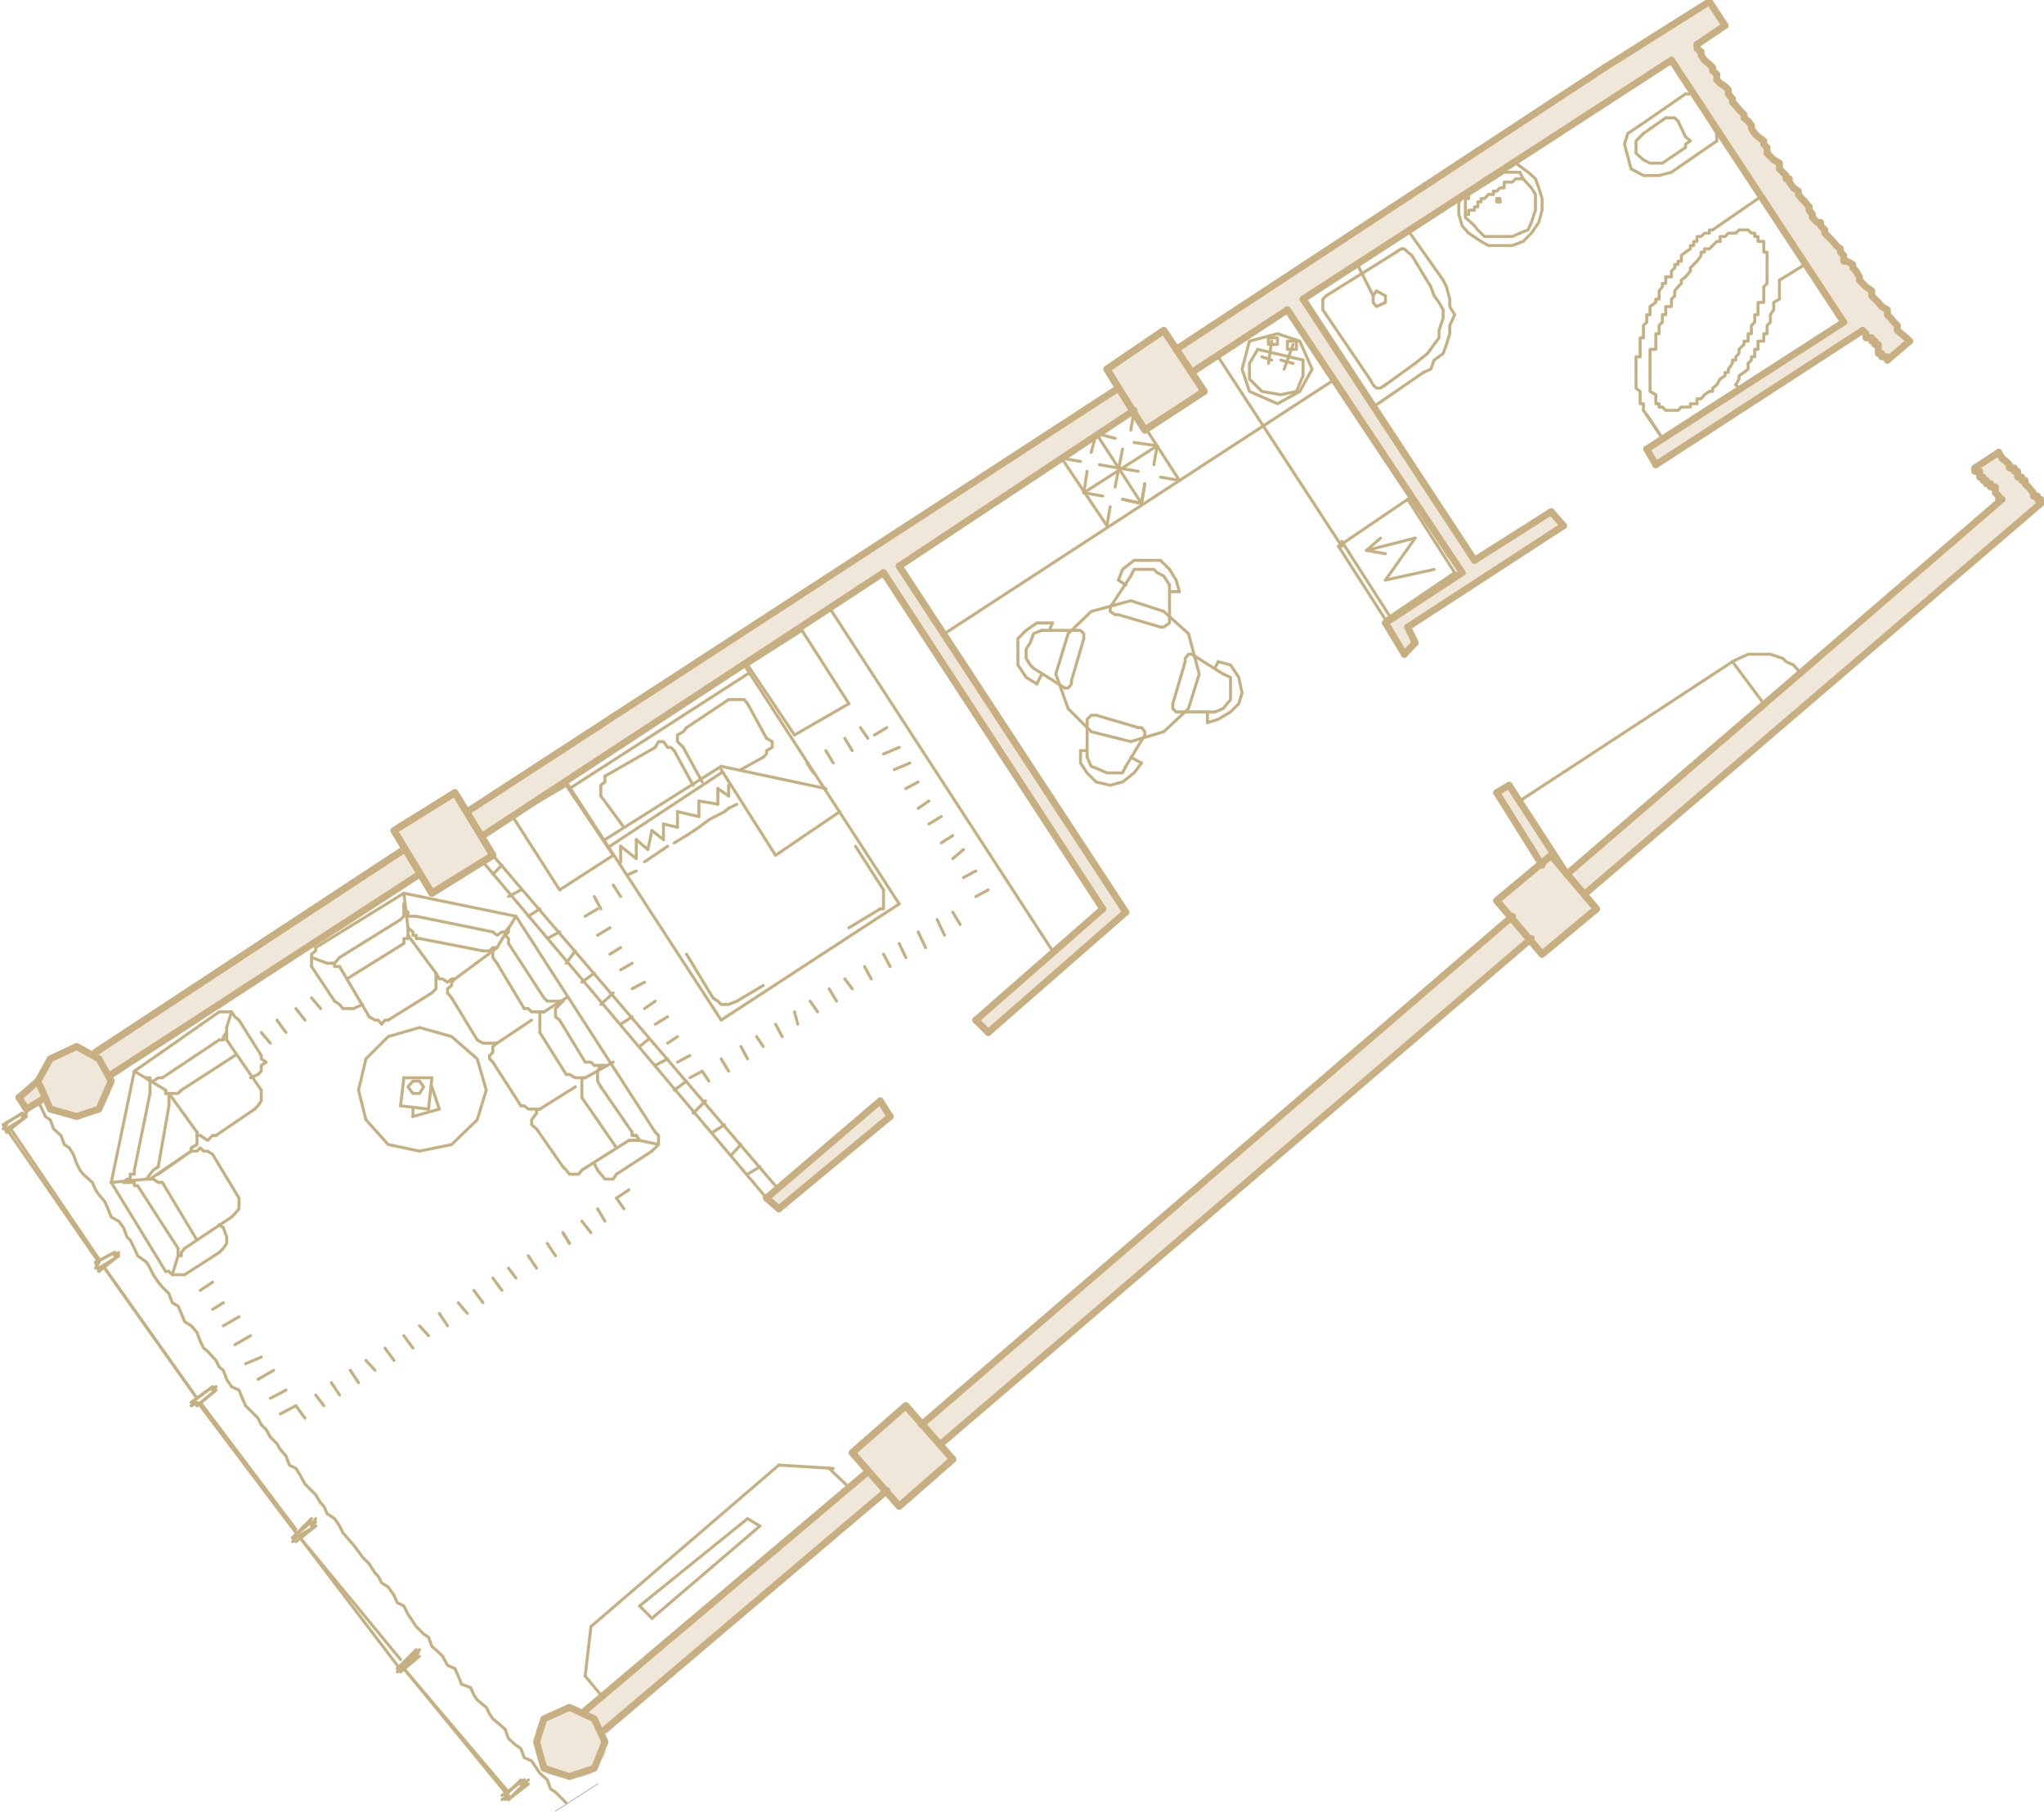 <?xml version="1.0" encoding="UTF-8"?> <!-- Generator: Adobe Illustrator 21.0.0, SVG Export Plug-In . SVG Version: 6.00 Build 0) --> <svg xmlns="http://www.w3.org/2000/svg" xmlns:xlink="http://www.w3.org/1999/xlink" id="Слой_1" x="0px" y="0px" viewBox="0 0 248 220" style="enable-background:new 0 0 248 220;" xml:space="preserve"> <style type="text/css"> .st0{fill:none;stroke:#DBDBDB;stroke-width:0.12;stroke-linecap:round;stroke-linejoin:round;stroke-miterlimit:10;} .st1{fill:#EFE7DA;} .st2{fill:none;stroke:#C7AF81;stroke-width:0.84;stroke-linecap:round;stroke-linejoin:round;stroke-miterlimit:10;} .st3{fill:none;stroke:#C5B081;stroke-width:0.36;stroke-linecap:round;stroke-linejoin:round;stroke-miterlimit:10;} .st4{fill:none;stroke:#BABABA;stroke-width:0.12;stroke-linecap:round;stroke-linejoin:round;stroke-miterlimit:10;} </style> <polyline class="st0" points="93,145.4 94.5,146.7 108,135.5 106.8,133.6 93,145.4 "></polyline> <polyline class="st0" points="181.6,109.3 187.1,115.8 193.7,110.3 188.2,103.8 181.6,109.3 "></polyline> <polyline class="st0" points="103.4,176.3 109.1,182.8 115.6,177.1 109.9,170.6 103.4,176.3 "></polyline> <polyline class="st0" points="47.8,100.8 52.4,108.4 59.8,103.8 55.2,96.2 47.8,100.8 "></polyline> <polyline class="st0" points="134.3,44.8 137.6,49.8 138.9,52.2 146.1,47.5 141.2,40.1 134.3,44.8 "></polyline> <polyline class="st0" points="73.4,211.4 73.4,209.9 72.5,209.1 71.7,208 70.6,207.6 69.1,207.2 67.9,207.6 66.4,208 65.5,209.1 65.1,209.9 65.1,212.9 65.5,214.1 66.4,215.2 67.9,215.6 70.6,215.6 71.7,215.2 72.5,214.1 73.4,212.9 73.4,211.4 "></polyline> <g> <polygon class="st1" points="53.9,97 53.5,97.4 51.6,98.3 51.2,98.7 50.3,99.1 49.9,99.5 48,100.4 48.1,101.3 48.8,102.1 48.7,102.3 48.9,102.7 49.7,103.3 49.7,103.8 50.1,104.2 50,104.5 50.3,104.9 50.9,106.5 51.4,106.5 51.8,106.9 51.8,107.8 52.2,107.8 53.1,108.2 53.1,107.8 53.9,107.4 54.3,106.9 55.2,106.5 55.6,106.1 57.5,105.2 57.9,104.8 58.8,104.4 59.8,103.9 59.4,103.2 58.8,102.3 58.3,101.9 58.2,101.5 57.9,101 57.5,100.6 57.5,100.4 57.1,99.7 57,99.4 56.7,98.9 56.7,98.1 56,98.1 56,97.2 55.6,96.8 54.8,96.8 54.8,96.6 "></polygon> <polygon class="st1" points="66,214.6 66.4,215 71.5,215.4 71.5,215 72.9,213.5 73.4,209.7 71.7,208 70.8,207.6 67.9,207.6 66.4,208 65.5,208.8 65.1,209.7 65.1,213.1 65.5,213.1 65.5,214.6 "></polygon> <polygon class="st1" points="7.4,127.7 6.5,128.1 5.7,128.9 5.3,129.8 4.9,131.2 5.1,131.9 5.1,133.4 5.5,133.4 5.5,134.2 5.9,134.2 6.3,134.6 7.4,135.1 10.2,135.4 11.2,135.1 12.7,133.6 13.1,132.7 13.5,130.4 13.1,130.4 13.1,129.6 11.2,127.7 10.4,127.2 8.4,127.3 7.8,127.5 "></polygon> <polygon class="st1" points="141.9,40.5 140.8,40.5 140,41 139.5,41.4 138.5,41.8 138.1,42.2 137.2,42.7 136.8,43.1 135.9,43.5 135.5,43.9 134.3,44.8 135.1,45.6 135.1,46.5 135.5,46.5 135.9,46.9 135.9,47.7 136.4,47.7 136.8,48.2 136.8,49.4 137.2,49.4 137.2,50.3 137.6,50.3 138.1,50.7 138.1,51.5 138.5,51.5 139.3,52 139.3,51.5 139.8,51.1 140.6,50.7 141.3,50.5 141.9,49.8 142.7,49.7 143.1,49 144,48.8 144.4,48.2 145.9,47.3 145.5,46.3 144.6,45.4 144.6,45 144.1,44.5 143.6,43.9 143.2,43.5 143,43.1 142.9,43.3 142.8,43 142.8,42.6 142.7,41.8 142.3,41.8 142.3,41 "></polygon> <polygon class="st1" points="190.9,107.4 190.9,106.5 188.6,104.2 187.7,104.2 187.1,104.6 185.6,106.1 184.8,106.5 182.5,108.8 181.6,109.3 184.4,112 184.4,112.9 184.8,112.9 187.1,115.2 188,115.6 188,115.2 190.3,112.9 191.1,112.4 193,110.5 193.5,109.7 191.3,107.4 "></polygon> <polygon class="st1" points="110.4,171.2 109.5,171.2 109.1,171.6 107.6,173.1 106.8,173.5 104.4,175.9 103.4,176.3 106.1,179 106.1,179.9 106.8,179.9 109.1,182.2 109.9,182.6 109.9,182.2 112.3,179.9 113.1,179.5 115,177.6 115.4,176.7 113.1,174.4 112.7,174.4 112.7,173.5 "></polygon> <polygon class="st1" points="106.1,134.2 105.7,134.6 103.8,136.5 103,137 100.6,139.3 99.8,139.7 97.5,142 96.4,142.5 94.1,145 93.2,145.4 94.1,146.3 95.6,146.7 95.6,146.3 97,144.8 97.9,144.4 99.8,142.5 100.6,142 102.5,140.1 103.4,139.7 105.3,137.8 106.1,137.4 107.6,135.9 108,135.1 107.2,134.2 "></polygon> </g> <polyline class="st0" points="142.7,42.4 194.7,8.2 207.4,0.2 209.3,3.1 205.9,5.4 205.9,5.9 206.4,6.3 206.4,6.7 206.8,7.3 207.4,7.8 207.8,8.2 207.8,8.6 208.3,9 208.3,9.7 208.7,10.1 209.3,10.5 209.7,10.9 209.7,11.4 210.2,12 210.2,12.4 210.6,12.8 211,13.3 211.6,13.9 211.6,14.3 212.1,14.7 212.5,15.2 212.5,15.6 212.9,16.2 213.3,16.6 214,17.1 214,17.5 214.4,17.9 214.4,18.6 214.8,19 215.2,19.4 215.9,19.8 215.9,20.5 216.3,20.9 216.7,21.3 216.7,21.7 217.1,21.7 217.1,22.1 "></polyline> <polyline class="st0" points="217.1,22.1 217.6,22.8 218.2,23.2 218.2,23.6 218.6,24.1 219,24.5 219.5,25.1 219.5,25.5 219.9,26 219.9,26.4 220.5,27 220.9,27 220.9,27.4 221.4,27.9 221.4,28.3 221.8,28.7 222.4,29.3 222.8,29.8 223.3,30.2 223.3,30.6 223.7,31 223.7,31.7 224.1,31.7 224.8,32.1 224.8,32.5 225.2,32.9 225.6,33.6 225.6,34 226,34.4 226.4,34.8 227.1,35.3 227.1,35.9 227.5,36.3 227.9,36.7 228.3,37.2 229,37.6 229,38.2 229.4,38.6 229.8,39.1 230.2,39.5 230.2,40.1 230.7,40.5 231.3,41 231.7,41.4 "></polyline> <polyline class="st0" points="231.7,41.4 231.7,41.4 229,43.7 229,43.3 228.3,43.3 228.3,42.9 227.9,42.9 227.9,41.8 227.5,41.8 "></polyline> <polyline class="st0" points="227.5,41.8 227.5,41.4 227.1,41.4 227.1,41 226.4,41 226.4,40.5 226,40.1 200.9,56.4 199.8,54.5 "></polyline> <polyline class="st0" points="199.8,54.5 199.8,54.5 223.7,39.1 206.8,13.9 202.8,7.3 183.5,19.8 180.1,21.7 177.4,24.1 158.1,36.3 178.9,68 188.2,62.1 189.7,63.8 170.8,76.1 171.7,78 170.4,79.4 168.1,75.6 177.4,69.5 156.2,37.6 144.6,45.2 142.7,42.4 "></polyline> <polyline class="st0" points="58.6,101.4 107.2,69.5 133.8,110.3 118.4,123.8 119.9,125.3 136.6,110.7 109.1,68.7 137.6,49.8 135.7,47.1 56.7,98.5 58.6,101.4 "></polyline> <polyline class="st0" points="114.2,175.2 185.8,113.9 183.5,111.2 111.8,172.9 114.2,175.2 "></polyline> <polyline class="st0" points="192.4,108.4 247.6,61.1 247.6,60.6 247.2,60.6 247.2,60.2 246.7,60.2 246.7,59.8 246.1,59.1 245.7,58.7 245.7,58.3 245.3,58.3 245.3,57.9 244.8,57.9 244.8,57.2 244.4,57.2 244.4,56.8 243.8,56.8 243.8,56.4 243.4,56 242.9,55.6 242.5,54.9 "></polyline> <polyline class="st0" points="242.5,54.9 242.5,54.9 239.6,56.8 239.6,57.2 240.2,57.2 240.2,57.9 240.6,57.9 240.6,58.3 241,58.3 241,58.7 241.5,58.7 "></polyline> <polyline class="st0" points="241.5,58.7 241.5,59.1 242.1,59.1 242.1,59.8 242.5,60.2 242.5,60.6 242.9,60.6 190.1,106.1 192.4,108.4 "></polyline> <polyline class="st0" points="71,207.6 105.3,178.6 107.6,180.9 73.4,210.5 72.9,209.9 72.9,209.5 72.5,209.1 72.5,208.6 72.1,208.6 71.7,208 71,207.6 "></polyline> <polyline class="st0" points="11.6,127.7 49,103.1 50.9,106.1 13.5,130.8 13.1,130.4 13.1,129.3 12.7,128.9 12.7,128.5 12,128.5 11.6,128.1 11.6,127.7 "></polyline> <polyline class="st0" points="181.6,96.2 187.1,105 188.2,103.8 190.1,106.1 184.4,97.2 183.1,95.3 181.6,96.2 "></polyline> <polyline class="st0" points="2.3,133.2 4.6,131.2 4.6,131.9 5.1,131.9 5.1,133.2 5.5,133.2 4.6,133.6 3.2,134.6 2.3,133.2 "></polyline> <g> <polygon class="st1" points="189.4,105 189.4,104.6 189,104.6 "></polygon> <polygon class="st1" points="135.3,47.5 134.3,47.9 133.8,48.4 133,48.8 132.4,49.4 131.5,49.8 131.1,50.3 130,50.7 129.6,51.1 128.8,51.5 128.3,52 127.5,52.4 127.1,52.8 125.2,53.7 124.7,54.1 123.9,54.5 123.5,54.9 122.6,55.3 121.6,56.4 120.7,56.8 120.3,57.2 119.2,57.9 118.8,58.3 118,58.7 117.6,59.1 115.6,60 115.2,60.4 114.4,60.8 114,61.3 112.7,62.1 112.3,62.5 111.4,63 111,63.4 110.2,63.8 109.7,64.2 108.9,64.6 108.5,65.1 107.6,65.5 106.8,66.3 104.9,67.2 104.4,67.6 103.6,68 103.2,68.5 102.3,68.9 101.9,69.3 101.1,69.7 100.6,70.1 99.8,70.6 99.4,71 98.5,71.4 98.1,71.8 96.2,72.7 95.8,73.1 94.1,74.2 93.7,74.6 92.8,75 92.4,75.4 91.5,75.9 91.1,76.3 89.9,76.9 89.4,77.3 88.6,77.8 88.2,78.2 86.3,79 85.6,79.9 84.8,80.3 84.4,80.7 83.3,81.1 82.9,81.6 82,82 81.4,82.6 80.5,83 80.1,83.5 79.3,83.9 78.9,84.3 78,84.7 77.2,85.4 75.3,86.2 74.8,86.6 74,87.1 73.6,87.5 72.7,87.9 72.3,88.3 71.5,88.8 70.6,89.6 69.8,90 69.3,90.4 68.5,90.9 68.1,91.3 66.2,92.1 65.7,92.6 64.5,93.4 64.1,93.8 63.2,94.2 62.8,94.7 61.9,95.1 61.5,95.5 60.3,96.2 59.8,96.6 59,97 58.6,97.4 56.7,98.3 57.1,99.2 57.5,100 57.9,100 58.6,101.4 61.6,99.5 69.4,94.3 82.5,85.6 82.9,85.2 83.7,84.7 84.1,84.3 85,83.9 85.4,83.5 86.3,83 86.7,82.6 87.5,82.2 87.9,81.8 88.8,81.3 89.2,80.9 90.1,80.5 90.5,80.1 91.3,79.7 91.8,79.2 93.7,78.4 94.1,78 94.9,77.5 95.4,77.1 96.2,76.7 96.6,76.3 97.5,75.9 97.9,75.4 98.7,75 99.2,74.6 100,74.2 100.4,73.7 101.3,73.3 101.7,72.9 102.5,72.5 103.4,72.5 107.2,69.7 131.9,107.4 133.4,109.8 133.4,110.7 130.7,113.5 129.8,113.9 127.1,116.7 125.8,117.3 123,120 122.2,120.5 119.2,123.4 118.4,123.8 119.2,124.7 120.7,125.1 120.7,124.7 123,122.4 123.9,121.9 126.2,119.6 127.1,119.2 129.4,116.9 130.2,116.4 132.6,114.1 133.4,113.7 135.7,111.4 136.2,110.5 135.7,109.7 135.3,109.3 134.9,108.4 134.5,108 134.3,108 134.3,106.5 133.8,106.1 133.4,106.1 133.4,105.2 133,104.8 132.6,104.8 132.6,104 132.1,103.6 131.7,103.6 130.9,101.9 130,100.4 129.6,100.4 129.6,99.5 129.2,99.1 128.8,99.1 128.8,98.1 128.3,97.6 127.9,97.6 127.9,96.8 127.5,96.8 127.1,95.5 126.6,95.5 126.6,94.7 125.8,93.8 125.4,93.8 125.4,93 125,92.6 124.5,92.6 124.5,91.7 124.1,91.3 123.7,91.3 123.7,90.4 123,89.6 122.6,89.6 122.6,88.8 122.2,88.3 121.6,88.3 121.6,87.5 121.1,87.1 120.7,87.1 120.7,86.2 120.3,85.4 119.9,85.4 119.9,84.5 119.5,84.1 119,84.1 119,83.3 118.6,83.3 118.2,82 117.8,82 117.8,81.1 117.3,80.7 116.9,80.7 116.9,79.9 116.5,79.4 116.1,79.4 116.1,78.6 115.6,78.2 115.2,78.2 115.2,77.3 114.8,76.9 114.4,76.9 114.4,76.1 114,75.6 113.5,75.6 113.5,74.8 113.1,74.4 112.7,74.4 112.7,73.5 112.3,73.1 109.3,68.7 125.8,57.9 126.2,57.5 127.1,57 127.5,56.6 128.3,56.2 128.8,55.8 129.6,55.3 130,54.9 130.9,54.5 131.3,54.1 132.1,53.7 132.6,53.2 133.4,52.8 133.8,52.4 134.7,52 135.1,51.5 135.9,51.1 137.7,50 136.9,49.2 136.6,48.4 136.2,47.9 136,47.6 135.6,47.4 "></polygon> <polygon class="st1" points="4.2,131.9 3.8,132.3 3.2,132.7 2.3,133.2 3.2,134.2 4,134.6 4,134.2 4.4,133.8 5.3,133.4 5.1,133.4 5.1,131.9 "></polygon> <polygon class="st1" points="48.8,103.4 47.8,104.2 47.4,104.6 46.5,105 46.1,105.5 45.2,105.9 44.4,106.5 43.5,106.9 43.1,107.4 42.3,107.8 41.9,108.2 40,109 39.5,109.5 38.7,109.9 37.8,110.7 37,111.2 36.6,111.6 35.7,112 35.3,112.4 34.5,112.9 34,113.3 32.8,113.9 32.3,114.3 30.4,115.2 30,115.6 29.2,116 28.5,116.9 27.7,117.3 27.3,117.7 26.4,118.1 26,118.6 24.7,119.2 24.3,119.6 23.5,120 23,120.5 21.1,121.3 20.7,121.7 19.9,122.2 19.4,122.6 18.2,123.4 17.8,123.8 16.9,124.3 16.5,124.7 15.6,125.1 15.2,125.5 14.4,126 13.9,126.4 11.6,127.7 11.6,128.5 12.5,128.5 12.5,129.3 12.9,129.3 12.9,130.8 14.4,130.4 15.8,129.3 17.1,128.5 19.9,126.8 21.1,126 22.4,125.1 23.7,124.3 24.9,123.4 26.2,122.6 27.1,122.2 27.5,121.7 28.3,121.3 28.7,120.9 29.6,120.5 30,120 30.9,119.6 31.3,119.2 32.1,118.8 32.6,118.4 33.4,117.9 33.8,117.5 34.7,117.1 35.1,116.7 35.9,116.2 36.4,115.8 37.2,115.4 37.6,115 38.5,114.5 38.9,114.1 39.7,113.7 40.2,113.3 41,112.9 41.4,112.4 42.3,112 42.7,111.6 43.5,111.2 44,110.7 44.8,110.3 45.2,109.9 46.1,109.5 46.5,109 47.4,108.6 47.8,107.8 51,106.2 "></polygon> <polygon class="st1" points="207.6,0.5 206.8,0.8 205.9,1.2 205.5,1.6 204.7,2.1 204,2.5 202.1,3.3 201.7,3.8 200.9,4.2 200.4,4.6 198.5,5.4 198.1,5.9 197.3,6.3 196.8,6.7 194.9,7.6 194.5,8 193.7,8.4 193.2,8.8 192.4,9.2 191.3,10.5 190.5,10.9 190.1,11.4 189.2,11.8 188.8,12.2 188,12.6 187.1,13.3 186.3,13.7 185.8,14.1 185,14.5 184.6,15 183.5,15.6 183.1,16 182.3,16.4 181.8,16.9 181,17.3 180.6,17.7 179.7,18.1 179.3,18.6 177,19.8 176.5,20.5 175.7,20.9 175.3,21.3 174.4,21.7 174,22.1 173.2,22.6 172.3,23.2 171.5,23.6 170.8,24.1 170,24.5 169.6,24.9 168.7,25.3 168.1,26 167.2,26.4 166.8,26.8 166,27.2 165.5,27.6 164.3,28.3 163.9,28.7 163,29.1 162.6,29.5 161.7,30 161.3,30.4 159.4,31.2 159,31.7 157.7,32.5 157.3,32.9 156.5,33.4 156,33.8 155.2,34.2 154.8,34.6 153.9,35 153.5,35.5 152.6,35.9 151.6,36.7 150.7,37.2 150.3,37.6 149.5,38 149.1,38.4 148.2,38.9 147.8,39.3 146.9,39.7 146.5,40.1 145,41 144.6,41.4 142.7,42.4 143.6,43.3 143.6,44.1 144,44.1 144.4,44.6 145.2,45 145.2,44.6 146.1,44.1 146.5,43.7 147.4,43.3 147.8,42.9 148.6,42.4 149.1,42 151,41.2 151.4,40.8 152.2,40.3 152.6,39.9 153.5,39.5 153.9,39.1 154.8,38.6 156,37.9 156.8,38.4 157.2,39.1 157.5,39.7 158,40.2 158,40.4 158,40.7 158.2,40.8 158.6,40.8 159.6,42.2 160.1,42.7 160.1,43.5 160.5,43.5 160.9,43.9 160.9,45.2 161.3,45.2 161.7,45.6 161.7,46.5 162.2,46.5 162.6,46.9 162.6,47.7 163,47.7 163.4,48.2 163.7,49.1 163.9,49.4 164.3,49.8 164.6,50.1 164.7,50.7 165.1,51.1 165.4,51.5 165.5,52 166,52.4 166.5,52.9 166.4,53.7 166.8,54.1 167.3,54.5 168.1,54.9 168.5,55.3 168.5,56.2 168.9,56.2 169.4,56.6 169.4,57.9 169.8,57.9 170.2,58.3 170.2,59.1 170.6,59.1 171,59.6 171,60.4 171.5,60.4 171.9,60.8 171.9,62.1 172.3,62.1 172.7,62.5 172.7,63.4 173.2,63.4 173.6,63.8 173.6,64.6 174,64.6 174.4,65.1 174.4,66.3 174.9,66.3 175.3,66.8 175.3,67.6 176.5,67.6 176.7,68.4 177,68.9 177.4,68.9 177,69.7 176.1,70.1 175.7,70.6 174.9,71 174.4,71.4 173.6,71.8 173.2,72.3 172.3,72.7 171.9,73.1 171,73.5 170.6,73.9 168.1,75.6 168.9,76.5 168.9,77.3 169.4,77.3 169.8,77.8 169.8,78.6 170.2,78.6 170.6,79 170.6,78.6 171,78.2 171.5,77.3 171,77.3 171,76.5 170.6,76.1 172.5,75.2 172.9,74.8 173.8,74.4 174.2,73.9 175.1,73.5 175.5,73.1 176.3,72.7 176.8,72.3 177.6,71.8 178,71.4 178.9,71 179.3,70.6 181.2,69.7 181.6,69.3 182.5,68.9 182.9,68.5 183.7,68 184.2,67.6 185,67.2 185.4,66.8 186.3,66.3 186.7,65.9 187.5,65.5 189.7,63.9 188,62.2 186.3,63.8 185.4,64.2 184.8,64.3 184.2,65.1 183.5,65.1 182.9,65.9 182.5,65.7 182.2,66.2 182,66.3 181.2,66.8 180.8,67.2 178.9,68 178.9,67.6 178.4,67.6 178.4,66.8 177.8,66.3 177.4,66.3 177.4,65.5 177,65.1 176.5,65.1 176.5,64.2 176.1,63.8 175.7,63.8 175.7,63 175.1,62.1 174.6,62.1 174.6,61.3 174.2,60.8 173.8,60.8 173.8,60 173.4,60 173.4,59.1 172.9,58.7 172.3,58.7 172.3,57.9 171.9,57.5 171.5,57.5 171.5,56.6 171,56.2 170.6,56.2 170.6,55.3 170.2,54.9 169.8,54.9 169.8,54.1 169.4,53.7 168.9,53.7 168.9,52.8 168.5,52.2 168.1,52 167.7,51.5 167.5,51 166.8,49.5 166.8,49 166.4,49 166.4,48.2 166,47.7 165.5,47.7 165.5,46.9 165.1,46.5 164.7,46.5 164.1,45.5 163.9,44.8 163.4,44.8 163.4,43.9 163,43.9 163,43.1 162.6,42.7 162.2,42.7 162.2,41.8 161.5,41 161.1,41 161.1,40.1 160.7,39.7 160.3,39.7 160.3,38.9 159.6,38.2 159.2,38.2 159.2,37.4 158.4,36.5 160.2,35.2 160.8,34.8 161.5,34.1 162.4,33.5 163.8,32.7 164.6,32.3 165.2,31.9 166,31.3 166.7,30.8 167.5,30.3 168.7,29.7 169.4,29.1 170.2,28.7 171.1,28.2 185.4,18.6 187.1,17.5 188,17.1 188.4,16.6 189.2,16.2 190.1,15.6 190.9,15.2 191.3,14.7 192.2,14.3 192.6,13.9 193.5,13.5 193.9,13.1 194.7,12.6 195.6,12 196.6,11.4 197.1,10.9 197.9,10.5 198.3,10.1 199.2,9.7 199.8,9 200.6,8.6 201.1,8.2 201.9,7.8 202.8,7.8 203.2,8.2 203.5,8.6 204,9 204.5,9.5 204.5,10.3 204.9,10.3 205.3,10.7 205.3,11.6 205.7,11.6 206.1,12 206.1,12.8 206.6,12.8 206.6,13.7 207,13.7 207.4,14.1 208,15.3 208.3,15.6 208.7,16 208.7,16.9 209.1,16.9 209.5,17.3 209.5,18.1 209.9,18.1 210.4,18.6 210.8,19.8 211.2,20.2 211.6,21.1 212.1,21.5 212.5,22.4 212.9,22.8 213.3,24.1 213.8,24.5 214.2,25.3 214.6,25.7 215,26.6 215.4,27 218.1,30.3 223.7,39.1 220.9,41 220.5,41.4 219.7,41.8 219.3,42.2 218.4,42.7 218,43.1 216.1,43.9 215.7,44.3 214.8,44.8 214.4,45.2 213.5,45.6 213.1,46 212.3,46.5 211.9,46.9 211,47.3 210.6,47.7 207.8,49.4 207.4,49.8 206.6,50.3 206.1,50.7 205.3,51.1 204.9,51.5 204,52 203.6,52.4 202.8,52.8 201.7,53.7 199.8,54.5 200.2,54.9 200.2,55.8 200.6,55.8 201.5,56.2 201.5,55.8 202.3,55.3 202.8,54.9 203.6,54.5 204,54.1 204.9,53.7 205.3,53.2 206.1,52.8 206.6,52.4 207.4,52 207.8,51.5 209.7,50.7 210.2,50.3 211,49.8 211.4,49.4 212.3,49 212.7,48.6 213.5,48.2 214,47.7 214.8,47.3 215.2,46.9 217.1,46 217.6,45.6 218.4,45.2 218.8,44.8 219.7,44.3 220.1,43.9 220.9,43.5 221.4,43.1 222.2,42.7 222.6,42.2 223.5,41.8 224.4,41.4 226,40.1 227.3,41.2 227.8,41.8 228.3,42.9 229,43.3 230.4,42.8 231.7,41.2 229.6,38.9 217.6,22.7 216,20.1 215.4,19 215,19 214.7,18.6 214.6,17.9 214.1,17.5 213.7,16.8 212.5,16.2 212.5,15.2 212.1,14.7 211.6,14.7 211.6,13.9 210.8,13.1 210.4,13.1 210.4,12 209.9,12 209.9,10.9 209.1,10.1 208.3,10.1 208.3,9 207.8,9 207.8,8.2 207,7.3 206.6,7.3 206.6,6.3 206.1,6.3 206.1,5.4 207,5 207.4,4.6 208.3,4 208.7,3.5 209.1,2.7 208.7,2.3 208.6,2 208.3,1.2 "></polygon> <polygon class="st1" points="74.4,209.7 76.7,207.4 77.6,206.9 79.9,204.6 80.8,204.2 83.1,201.9 83.9,201.4 86.7,198.7 87.5,198.3 89.9,195.9 90.7,195.5 93,193.2 93.9,192.8 96.6,190 97.5,189.6 99.8,187.3 100.6,186.9 103,184.5 103.8,184.1 107.3,181.2 106.8,179.9 105.3,178.9 104.9,179 104.4,179.5 103,180.9 102.1,181.4 99.8,183.7 98.9,184.1 97,186 96.2,186.4 93.7,189 92.8,189.4 90.5,191.3 89.6,192.1 87.8,193.5 86.9,194.5 84.5,196.4 83.3,197.4 81,199.8 80.1,200.2 78.2,202.1 77.2,202.5 74.8,204.8 74,205.3 72.1,207.2 71.2,207.6 71.7,208 72.5,208.4 72.5,209.3 72.9,209.3 72.9,210.1 "></polygon> <polygon class="st1" points="245.7,59.4 245.7,58.5 242.9,55.2 242.1,55.6 242.1,55.6 241.2,56 240.8,56.4 240,56.8 242.3,59.1 242.3,60 242.7,60 243.1,60.4 240.4,63.2 239.6,63.6 237.2,65.9 236.4,66.3 234.1,68.7 233.2,69.1 230.9,71.4 230,71.8 227.7,74.2 226.9,74.6 224.5,76.9 223.7,77.3 221.4,79.7 220.5,80.1 218.2,82.4 217.4,82.8 215,85.2 214.2,85.6 211.9,87.9 211,88.3 208.7,90.7 207.8,91.1 204,94.2 203.2,94.7 200.9,97 199.8,97.6 197.5,100 196.6,100.4 194.3,102.7 193.5,103.1 191.1,105.5 190.3,105.9 191.5,107.8 192.4,108.4 193.7,107.8 195.6,105.9 196.4,105.5 198.7,103.1 199.6,102.7 201.9,100.4 202.8,100 205.1,97.6 205.9,97.2 208.3,94.9 209.1,94.5 211.4,92.1 212.3,91.7 214.6,89.4 215.4,89 217.8,86.6 218.6,86.2 220.9,83.9 221.8,83.5 224.1,81.1 225,80.7 227.3,78.4 228.1,78 230.5,75.6 231.3,75.2 233.6,72.9 234.5,72.5 236.8,70.1 237.6,69.7 240,67.4 242.1,66.3 244.4,64 245.3,63.6 247.2,61.7 247.6,60.8 246.1,59.4 "></polygon> <polygon class="st1" points="186.9,104.6 187.5,104.4 187.5,104 188,103.6 188.4,102.7 188,102.3 187.5,102.3 187.5,101.4 187.1,101.4 186.7,100.2 186.3,100.2 185.8,98.9 185.4,98.9 185,97.6 184.6,97.6 183.5,95.6 182.5,95.9 182.5,95.7 181.6,96.2 182.5,97 182.5,98.1 182.9,98.1 183.3,98.5 183.3,99.3 183.7,99.3 184.2,99.7 184.2,100.6 184.6,100.6 184.6,101.4 185,101.4 185.4,101.9 185.4,102.7 185.8,102.7 186.3,103.1 186.3,104 "></polygon> <polygon class="st1" points="189,104.2 188.6,104.2 189,104.6 "></polygon> <polygon class="st1" points="140,149 139.1,149.4 136.8,151.8 135.9,152.2 133,155.1 132.1,155.6 129.8,157.9 129,158.3 126.6,160.6 125.8,161.1 123,163.8 121.6,164.7 119.2,167 118.4,167.4 116.1,169.7 115.2,170.2 112.9,172.5 112.1,172.9 114,174.8 114.9,174.7 115.6,174.3 117.3,172.9 118.2,171.8 120.5,170.2 121.3,169.3 123.7,167.4 124.4,166.6 126.9,164.7 127.7,164.2 130,161.9 130.9,161.5 133.2,159.2 134,158.7 136.4,156.4 137.2,156 139.5,153.7 140.4,153.2 142.7,150.9 143.6,150.5 145.9,148.2 146.7,147.7 149.1,145.4 149.9,145 152.2,142.7 153.1,142.2 155.4,139.9 156.2,139.5 158.6,137.2 159.4,136.7 161.7,134.4 162.6,134 164.9,131.7 165.8,131.2 168.1,128.9 168.9,128.5 171.3,126.2 172.1,125.8 174.4,123.4 175.3,123 177.6,120.7 178.4,120.3 180.8,117.9 181.6,117.5 183.5,115.6 185.6,114.2 185,113.1 183.8,111.8 183.1,111.6 182.7,112 180.8,113.9 179.9,114.3 177.6,116.7 176.5,117.3 174.2,119.6 173.4,120 170.6,122.8 169.4,123.4 167,125.8 166.2,126.2 163.9,128.5 163,128.9 160.7,131.2 159.6,131.9 156.9,134.6 156,135.1 153.7,137.4 152.9,137.8 150.5,140.1 149.7,140.6 146.9,143.3 146.1,143.7 143.8,146.1 142.3,146.7 "></polygon> </g> <polyline class="st2" points="73.4,211.4 72.1,208.6 69.1,207.2 66,208.6 65.1,211.4 66,214.6 69.1,215.6 72.1,214.6 73.4,211.4 "></polyline> <polyline class="st2" points="13.5,131.2 12,128.5 9.3,127 6.1,128.5 4.6,131.2 6.1,134.6 9.3,135.5 12,134.6 13.5,131.2 "></polyline> <polyline class="st2" points="103.4,176.3 109.9,170.6 115.6,177.1 109.1,182.8 103.4,176.3 "></polyline> <polyline class="st2" points="181.6,109.3 188.2,103.8 193.7,110.3 187.1,115.8 181.6,109.3 "></polyline> <polyline class="st3" points="4.6,133.6 5.1,134.6 5.5,135.5 6.1,135.9 6.5,137 7.4,137.8 7.8,138.9 8.4,139.3 8.9,140.1 9.3,141.2 9.7,142 10.1,142.5 11.2,143.5 11.6,144.4 12,145 12.7,145.8 13.1,146.7 13.5,147.7 14.4,148.2 15,149 15.4,150.1 15.8,150.5 16.3,151.5 16.7,152.4 17.8,153.2 18.2,153.9 18.6,154.7 19.2,155.6 19.7,156.2 20.5,157 20.9,158.1 21.6,158.5 22,159.4 22.4,160.4 23.2,160.9 23.9,161.7 24.3,162.8 24.7,163.6 25.2,164 26.2,165.1 26.6,165.9 27.1,166.3 27.5,167.4 28.1,168.3 29,168.7 29.4,169.7 29.8,170.6 30.4,171.2 31.3,172.1 31.7,172.9 "></polyline> <polyline class="st3" points="31.7,172.9 32.3,173.5 32.8,174.4 33.6,175.2 34,175.9 34.7,176.7 35.1,177.8 35.9,178.2 36.4,179 37,180.1 37.4,180.5 38.3,181.4 38.9,182.4 39.3,182.8 39.7,183.7 40.6,184.3 41.2,185.2 41.6,186 42.1,186.6 42.9,187.5 43.5,188.3 44,189 44.8,189.8 45.5,190.9 45.9,191.3 46.3,192.1 47.1,192.6 47.8,193.6 48.2,194.5 49,194.9 49.5,195.9 50.1,196.8 50.5,197.4 51.4,198.3 52,198.7 52.4,199.8 53.3,200.6 53.7,201 54.3,202.1 55.2,202.5 55.6,203.4 56,204.4 57.1,204.8 57.5,205.7 57.9,206.3 59,207.2 59.4,208 59.8,208.6 60.9,209.5 61.3,209.9 "></polyline> <polyline class="st3" points="61.3,209.9 61.7,211 62.6,211.8 63.2,212.2 63.6,213.3 64.5,213.7 65.1,214.6 65.5,215.2 66.4,216 66.8,217.1 67.4,217.5 68.3,218.4 68.7,218.8 "></polyline> <line class="st3" x1="64.1" y1="216.5" x2="61.7" y2="218.4"></line> <line class="st3" x1="61.3" y1="217.9" x2="63.2" y2="216"></line> <line class="st3" x1="61.3" y1="218.4" x2="61.7" y2="217.9"></line> <line class="st3" x1="63.2" y1="216.5" x2="63.6" y2="216"></line> <line class="st3" x1="63.6" y1="216.5" x2="61.7" y2="218.4"></line> <line class="st3" x1="60.9" y1="218.4" x2="61.7" y2="217.9"></line> <line class="st3" x1="63.6" y1="216.5" x2="64.1" y2="216"></line> <line class="st3" x1="60.9" y1="217.9" x2="63.6" y2="216"></line> <line class="st3" x1="50.9" y1="201" x2="48.6" y2="202.9"></line> <line class="st3" x1="48.2" y1="202.5" x2="50.5" y2="200.6"></line> <line class="st3" x1="48.2" y1="202.5" x2="48.6" y2="202.5"></line> <line class="st3" x1="50.5" y1="201" x2="50.5" y2="200.6"></line> <line class="st3" x1="50.5" y1="201" x2="48.6" y2="202.5"></line> <line class="st3" x1="48.2" y1="202.9" x2="48.6" y2="202.5"></line> <line class="st3" x1="50.5" y1="201" x2="50.9" y2="200.2"></line> <line class="st3" x1="48.2" y1="202.5" x2="50.5" y2="200.2"></line> <line class="st3" x1="61.3" y1="217.5" x2="49" y2="202.5"></line> <line class="st3" x1="61.7" y1="217.5" x2="49" y2="202.5"></line> <line class="st3" x1="38.3" y1="185.2" x2="35.9" y2="187.1"></line> <line class="st3" x1="35.5" y1="186.6" x2="37.8" y2="184.7"></line> <line class="st3" x1="35.5" y1="186.6" x2="35.9" y2="186.6"></line> <line class="st3" x1="37.8" y1="185.2" x2="38.3" y2="184.7"></line> <line class="st3" x1="38.3" y1="185.2" x2="35.9" y2="186.6"></line> <line class="st3" x1="35.5" y1="187.1" x2="35.9" y2="186.6"></line> <line class="st3" x1="37.8" y1="185.2" x2="38.3" y2="184.3"></line> <line class="st3" x1="35.5" y1="186.6" x2="37.8" y2="184.3"></line> <line class="st3" x1="48.2" y1="202.1" x2="36.4" y2="186.6"></line> <line class="st3" x1="48.6" y1="201.4" x2="36.4" y2="186.6"></line> <line class="st3" x1="26.2" y1="168.7" x2="23.9" y2="170.6"></line> <line class="st3" x1="23.2" y1="170.2" x2="25.8" y2="168.3"></line> <line class="st3" x1="23.2" y1="170.6" x2="23.9" y2="170.2"></line> <line class="st3" x1="25.8" y1="168.7" x2="26.2" y2="168.3"></line> <line class="st3" x1="26.2" y1="168.7" x2="23.9" y2="170.6"></line> <line class="st3" x1="23.2" y1="170.6" x2="23.9" y2="170.2"></line> <line class="st3" x1="25.8" y1="168.7" x2="26.2" y2="168.3"></line> <line class="st3" x1="23.2" y1="170.2" x2="25.8" y2="168.3"></line> <line class="st3" x1="35.9" y1="186" x2="24.3" y2="170.6"></line> <line class="st3" x1="35.9" y1="185.6" x2="24.3" y2="170.2"></line> <line class="st3" x1="14.4" y1="152.4" x2="12" y2="154.3"></line> <line class="st3" x1="11.6" y1="153.2" x2="13.9" y2="152"></line> <line class="st3" x1="11.6" y1="153.9" x2="12" y2="153.2"></line> <line class="st3" x1="13.9" y1="152.4" x2="14.4" y2="152"></line> <line class="st3" x1="14.4" y1="152.4" x2="12" y2="153.9"></line> <line class="st3" x1="12" y1="154.3" x2="11.6" y2="153.2"></line> <line class="st3" x1="13.9" y1="152" x2="14.4" y2="152.4"></line> <line class="st3" x1="11.6" y1="153.2" x2="13.9" y2="152"></line> <line class="st3" x1="23.9" y1="169.7" x2="12.7" y2="153.9"></line> <line class="st3" x1="23.9" y1="169.7" x2="12.7" y2="153.9"></line> <line class="st3" x1="3.2" y1="135.5" x2="0.8" y2="137.4"></line> <line class="st3" x1="0.4" y1="136.5" x2="2.7" y2="135.1"></line> <line class="st3" x1="0.4" y1="137" x2="0.8" y2="136.5"></line> <line class="st3" x1="2.7" y1="135.5" x2="3.2" y2="135.1"></line> <line class="st3" x1="3.2" y1="135.5" x2="0.8" y2="137"></line> <line class="st3" x1="0.8" y1="137.4" x2="0.4" y2="136.5"></line> <line class="st3" x1="2.7" y1="135.1" x2="3.2" y2="135.5"></line> <line class="st3" x1="0.4" y1="136.5" x2="2.7" y2="135.1"></line> <line class="st3" x1="12" y1="153.2" x2="0.8" y2="137"></line> <line class="st3" x1="12" y1="152.8" x2="1.3" y2="137"></line> <line class="st2" x1="109.1" y1="68.7" x2="137.6" y2="49.8"></line> <line class="st2" x1="58.6" y1="101.4" x2="107.2" y2="69.5"></line> <line class="st2" x1="11.6" y1="127.7" x2="49" y2="103.1"></line> <line class="st2" x1="56.7" y1="98.5" x2="135.7" y2="47.1"></line> <line class="st2" x1="71" y1="207.6" x2="105.3" y2="178.6"></line> <line class="st2" x1="111.8" y1="172.9" x2="183.5" y2="111.2"></line> <line class="st2" x1="114.2" y1="175.2" x2="185.8" y2="113.9"></line> <polyline class="st2" points="109.1,182.8 115.6,177.1 109.9,170.6 103.4,176.3 109.1,182.8 "></polyline> <polyline class="st2" points="187.1,115.8 193.7,110.3 188.2,103.8 181.6,109.3 187.1,115.8 "></polyline> <line class="st2" x1="73.4" y1="209.9" x2="107.6" y2="180.9"></line> <polyline class="st2" points="52.4,108.4 59.8,103.8 55.2,96.2 47.8,100.8 52.4,108.4 "></polyline> <polyline class="st2" points="138.9,52.2 146.1,47.5 141.2,40.1 134.3,44.8 138.9,52.2 "></polyline> <line class="st2" x1="158.1" y1="36.3" x2="202.8" y2="7.3"></line> <line class="st2" x1="144.6" y1="45.2" x2="156.2" y2="37.6"></line> <line class="st2" x1="205.9" y1="5.4" x2="209.3" y2="3.1"></line> <line class="st2" x1="11.6" y1="127.7" x2="49" y2="103.1"></line> <polyline class="st2" points="47.8,100.8 55.2,96.2 59.8,103.8 52.4,108.4 47.8,100.8 "></polyline> <polyline class="st2" points="134.3,44.8 141.2,40.1 146.1,47.5 138.9,52.2 134.3,44.8 "></polyline> <polyline class="st2" points="205.9,5.4 205.9,5.9 206.4,6.3 206.4,6.7 206.8,7.3 207.4,7.8 207.8,8.2 207.8,8.6 208.3,9 208.3,9.7 208.7,10.1 209.3,10.5 209.7,10.9 209.7,11.4 210.2,12 210.2,12.4 210.6,12.8 211,13.3 211.6,13.9 211.6,14.3 212.1,14.7 212.5,15.2 212.5,15.6 212.9,16.2 213.3,16.6 214,17.1 214,17.5 214.4,17.9 214.4,18.6 214.8,19 215.2,19.4 215.9,19.8 215.9,20.5 216.3,20.9 216.7,21.3 216.7,21.7 217.1,21.7 217.1,22.1 217.6,22.8 218.2,23.2 218.2,23.6 218.6,24.1 219,24.5 219.5,25.1 "></polyline> <polyline class="st2" points="219.5,25.1 219.5,25.5 219.9,26 219.9,26.4 220.5,27 220.9,27 220.9,27.4 221.4,27.9 221.4,28.3 221.8,28.7 222.4,29.3 222.8,29.8 223.3,30.2 223.3,30.6 223.7,31 223.7,31.7 224.1,31.7 224.8,32.1 224.8,32.5 225.2,32.9 225.6,33.6 225.6,34 226,34.4 226.4,34.8 227.1,35.3 227.1,35.9 227.5,36.3 227.9,36.7 228.3,37.2 229,37.6 229,38.2 229.4,38.6 229.8,39.1 230.2,39.5 230.2,40.1 230.7,40.5 231.3,41 231.7,41.4 "></polyline> <polyline class="st2" points="226,40.1 226,40.1 226.4,40.5 226.4,41 227.1,41 227.1,41.4 227.5,41.4 227.5,41.8 "></polyline> <polyline class="st2" points="227.5,41.8 227.9,41.8 227.9,42.9 228.3,42.9 228.3,43.3 229,43.3 229,43.7 "></polyline> <polyline class="st2" points="239.6,56.8 239.6,57.2 240.2,57.2 240.2,57.9 240.6,57.9 240.6,58.3 241,58.3 241,58.7 241.5,58.7 "></polyline> <polyline class="st2" points="241.5,58.7 241.5,59.1 242.1,59.1 242.1,59.8 242.5,60.2 242.5,60.6 242.9,60.6 "></polyline> <line class="st2" x1="192.4" y1="108.4" x2="247.6" y2="61.1"></line> <line class="st2" x1="94.5" y1="146.7" x2="108" y2="135.5"></line> <line class="st2" x1="119.9" y1="125.3" x2="136.6" y2="110.7"></line> <line class="st2" x1="93" y1="145.4" x2="106.8" y2="133.6"></line> <line class="st2" x1="118.4" y1="123.8" x2="133.8" y2="110.3"></line> <line class="st2" x1="142.7" y1="42.4" x2="194.7" y2="8.2"></line> <line class="st2" x1="194.7" y1="8.2" x2="207.4" y2="0.2"></line> <line class="st3" x1="114.6" y1="76.9" x2="162" y2="46"></line> <line class="st2" x1="168.1" y1="75.6" x2="177.4" y2="69.5"></line> <line class="st2" x1="178.9" y1="68" x2="188.2" y2="62.1"></line> <line class="st2" x1="199.8" y1="54.5" x2="223.7" y2="39.1"></line> <line class="st2" x1="170.8" y1="76.1" x2="189.7" y2="63.8"></line> <line class="st2" x1="200.9" y1="56.4" x2="226" y2="40.1"></line> <line class="st2" x1="170.4" y1="79.4" x2="171.7" y2="78"></line> <line class="st3" x1="184.4" y1="97.2" x2="210.2" y2="80.3"></line> <line class="st3" x1="177.4" y1="24.1" x2="180.1" y2="21.7"></line> <polyline class="st3" points="181.6,24.1 181.6,24.5 182,24.5 "></polyline> <polyline class="st3" points="177,24.5 177,26 177.4,27.4 178.2,28.3 179.7,29.3 180.6,29.8 183.5,29.8 184.8,29.3 "></polyline> <polyline class="st3" points="177.8,25.1 177.8,26.4 178.9,27.4 179.3,27.9 180.1,28.7 183.5,28.7 184.4,28.3 "></polyline> <line class="st3" x1="178.2" y1="23.6" x2="180.6" y2="22.1"></line> <line class="st3" x1="177" y1="24.5" x2="177.4" y2="24.1"></line> <polyline class="st3" points="178.2,23.6 178.2,24.1 177.8,24.1 177.8,25.1 "></polyline> <polyline class="st3" points="181.2,23.2 181.2,23.6 180.6,23.6 180.1,24.1 179.7,24.1 179.7,24.5 179.3,24.5 179.3,25.1 178.9,25.1 178.9,25.5 178.2,25.5 178.2,26 177.8,26 "></polyline> <polyline class="st3" points="184.8,21.7 183.9,21.7 183.5,22.1 182.5,22.1 182.5,22.8 182,22.8 181.6,23.2 181.2,23.2 "></polyline> <line class="st3" x1="184.4" y1="20.9" x2="182.5" y2="20.9"></line> <line class="st3" x1="183.5" y1="19.8" x2="183.9" y2="19.8"></line> <line class="st3" x1="182.5" y1="20.9" x2="180.6" y2="22.1"></line> <polyline class="st3" points="184.4,28.3 185.4,27.9 185.8,27 186.3,25.5 186.3,23.6 185.8,22.8 184.8,21.7 184.4,20.9 "></polyline> <polyline class="st3" points="184.8,29.3 185.8,28.3 186.7,27 187.1,25.5 187.1,24.1 186.7,22.8 186.3,21.7 185.4,20.9 183.9,19.8 "></polyline> <polyline class="st3" points="182,24.5 182,24.1 181.6,24.1 "></polyline> <line class="st3" x1="183.5" y1="19.8" x2="180.1" y2="21.7"></line> <line class="st3" x1="208.3" y1="16.2" x2="208.3" y2="17.1"></line> <polyline class="st3" points="204.5,16.6 205.1,17.1 204.5,17.5 204.5,17.9 "></polyline> <line class="st3" x1="202.8" y1="20.9" x2="208.3" y2="17.1"></line> <line class="st3" x1="201.7" y1="19.8" x2="204.5" y2="17.9"></line> <polyline class="st3" points="202.1,14.3 203.2,14.3 203.6,14.7 "></polyline> <line class="st3" x1="203.6" y1="14.7" x2="204.5" y2="16.6"></line> <line class="st3" x1="204.5" y1="11.4" x2="205.5" y2="11.4"></line> <line class="st3" x1="199.4" y1="16.2" x2="202.1" y2="14.3"></line> <line class="st3" x1="199" y1="15.2" x2="204.5" y2="11.4"></line> <line class="st3" x1="205.5" y1="11.4" x2="208.3" y2="16.2"></line> <polyline class="st3" points="202.8,20.9 201.3,21.3 199.4,21.3 197.9,20.5 197.5,19 197.1,17.5 197.5,16.2 199,15.2 "></polyline> <polyline class="st3" points="201.7,19.8 200.2,19.8 199.4,19.4 198.5,18.6 198.5,17.1 199.4,16.2 "></polyline> <polyline class="st3" points="215.9,34 215.9,36.3 215.2,36.7 215.2,37.6 214.8,38.2 214.8,39.1 214.4,39.5 214.4,40.5 214,40.5 214,41.4 213.3,41.4 213.3,42.4 212.9,42.4 212.9,43.3 212.5,43.3 212.5,43.7 212.1,44.1 "></polyline> <polyline class="st3" points="212.1,44.1 212.1,44.8 211.6,45.2 211,45.6 211,46 210.6,46.7 "></polyline> <line class="st3" x1="210.6" y1="46.7" x2="211" y2="47.1"></line> <polyline class="st3" points="199.4,49.8 199.4,49 199,49 199,47.5 198.5,47.1 198.5,43.3 199,43.3 199,41 199.4,41 199.4,39.5 199.8,39.1 199.8,38.2 "></polyline> <polyline class="st3" points="199.8,38.2 200.2,38.2 200.2,37.2 200.9,36.7 200.9,36.3 201.3,36.3 201.3,35.3 201.7,34.8 201.7,34.4 202.1,34.4 202.1,33.6 202.8,33.6 202.8,32.9 203.2,32.5 203.2,32.1 203.6,32.1 203.6,31.7 204,31.7 204,31 204.5,30.6 205.1,30.2 205.1,29.8 205.5,29.8 205.5,29.3 205.9,29.3 205.9,28.7 206.4,28.7 "></polyline> <polyline class="st3" points="206.4,28.7 206.8,28.3 207.4,28.3 207.4,27.9 207.8,27.9 "></polyline> <line class="st3" x1="219" y1="32.1" x2="215.9" y2="34"></line> <line class="st3" x1="199.4" y1="49.8" x2="201.7" y2="53.2"></line> <line class="st3" x1="207.8" y1="27.9" x2="213.3" y2="24.1"></line> <polyline class="st3" points="201.7,49.4 201.3,49.4 201.3,49 200.9,49 200.9,47.9 200.2,47.5 200.2,42.4 200.9,42.4 200.9,40.5 201.3,40.5 201.3,39.5 201.7,39.1 201.7,38.2 "></polyline> <polyline class="st3" points="201.7,38.2 202.1,38.2 202.1,37.2 202.8,37.2 202.8,36.3 203.2,35.9 203.2,35.3 203.6,34.8 204,34.4 204,34 204.5,33.6 205.1,32.9 205.1,32.5 205.5,32.1 205.9,31.7 206.4,31 206.4,30.6 206.8,30.6 206.8,30.2 207.4,30.2 207.8,29.8 208.3,29.3 208.7,29.3 "></polyline> <polyline class="st3" points="208.7,29.3 208.7,28.7 209.3,28.7 209.7,28.3 210.2,28.3 210.6,28.3 211,27.9 211.6,27.9 212.1,27.9 212.5,28.3 212.9,28.3 212.9,28.7 213.3,28.7 213.3,29.3 214,29.3 214,30.6 214.4,30.6 214.4,34.4 214,34.8 214,36.3 "></polyline> <polyline class="st3" points="214,36.3 214,36.7 213.3,36.7 213.3,38.2 212.9,38.2 212.9,39.1 212.5,39.5 212.5,40.5 212.1,40.5 212.1,41.4 211.6,41.4 211.6,41.8 211,42.4 211,42.9 210.6,43.3 210.6,43.7 210.2,43.7 210.2,44.1 209.7,44.8 209.7,45.2 209.3,45.2 209.3,45.6 208.7,46 "></polyline> <polyline class="st3" points="208.7,46 208.7,46 208.3,46.7 207.8,47.1 207.8,47.5 207.4,47.5 206.8,47.9 206.4,48.4 205.9,48.4 205.9,49 205.1,49 205.1,49.4 204.5,49.4 204,49.4 203.6,49.8 202.8,49.8 202.1,49.8 201.7,49.4 "></polyline> <line class="st3" x1="201.7" y1="53.2" x2="199.8" y2="50.3"></line> <line class="st3" x1="223.7" y1="39.1" x2="201.7" y2="53.2"></line> <line class="st2" x1="178.9" y1="68" x2="158.1" y2="36.3"></line> <line class="st2" x1="189.7" y1="63.8" x2="188.2" y2="62.1"></line> <line class="st2" x1="200.9" y1="56.4" x2="199.8" y2="54.5"></line> <line class="st2" x1="190.1" y1="106.1" x2="183.1" y2="95.3"></line> <line class="st3" x1="214" y1="85.4" x2="210.2" y2="80.3"></line> <line class="st2" x1="171.7" y1="78" x2="170.8" y2="76.1"></line> <line class="st2" x1="177.4" y1="69.5" x2="156.2" y2="37.6"></line> <line class="st3" x1="162.8" y1="66.3" x2="147.8" y2="43.3"></line> <line class="st2" x1="187.1" y1="105" x2="181.6" y2="96.2"></line> <line class="st2" x1="170.4" y1="79.4" x2="168.1" y2="75.6"></line> <line class="st2" x1="223.7" y1="39.1" x2="202.8" y2="7.3"></line> <polyline class="st3" points="171.3,31 170.8,30.6 170.4,30.2 170,30.2 169.4,30.6 "></polyline> <line class="st3" x1="160.9" y1="35.9" x2="169.4" y2="30.6"></line> <line class="st3" x1="171.3" y1="31" x2="173.6" y2="34.8"></line> <line class="st3" x1="170.8" y1="27.9" x2="175.1" y2="34"></line> <polyline class="st3" points="172.7,45.2 173.6,44.8 174,43.7 175.1,42.9 175.5,41.8 175.9,40.5 175.9,39.5 176.5,38.2 175.9,37.2 175.9,36.3 175.5,34.8 175.1,34 "></polyline> <polyline class="st3" points="171.7,44.1 172.7,43.3 173.2,42.9 174,41.8 174.6,41 174.6,40.1 175.1,38.6 175.1,37.6 174.6,36.7 174,35.9 173.6,34.8 "></polyline> <line class="st3" x1="171.7" y1="44.1" x2="168.1" y2="46.7"></line> <polyline class="st3" points="166.2,46 166.6,46.7 167,47.1 167.5,47.1 168.1,46.7 "></polyline> <line class="st3" x1="166.2" y1="46" x2="160.5" y2="37.6"></line> <polyline class="st3" points="160.9,35.9 160.5,36.3 160.5,37.6 "></polyline> <polyline class="st3" points="168.1,36.3 168.1,35.9 167,35.3 166.6,35.9 166.6,36.7 167,37.2 168.1,36.7 168.1,36.3 "></polyline> <line class="st3" x1="164.7" y1="32.1" x2="166.6" y2="35.9"></line> <line class="st3" x1="172.7" y1="45.2" x2="166.6" y2="49.4"></line> <polyline class="st3" points="218.6,81.8 217.6,80.7 216.7,80.3 216.3,79.9 214.8,79.4 212.1,79.4 211,79.9 210.2,80.3 "></polyline> <line class="st2" x1="136.6" y1="110.7" x2="109.1" y2="68.7"></line> <line class="st2" x1="133.8" y1="110.3" x2="107.2" y2="69.5"></line> <line class="st3" x1="127.7" y1="115.4" x2="100.6" y2="73.7"></line> <line class="st2" x1="239.6" y1="56.8" x2="242.5" y2="54.9"></line> <line class="st2" x1="229" y1="43.7" x2="231.7" y2="41.4"></line> <line class="st3" x1="136.2" y1="60.6" x2="138.5" y2="61.1"></line> <line class="st3" x1="138.5" y1="61.1" x2="138.9" y2="58.7"></line> <line class="st3" x1="137.2" y1="52.2" x2="137.6" y2="49.8"></line> <line class="st3" x1="133.4" y1="56.4" x2="138.1" y2="57.2"></line> <line class="st3" x1="132.4" y1="54.9" x2="133" y2="52.6"></line> <line class="st3" x1="135.3" y1="59.1" x2="136.2" y2="54.5"></line> <line class="st3" x1="136.2" y1="60.6" x2="138.5" y2="61.1"></line> <line class="st3" x1="140.8" y1="57.9" x2="143.1" y2="58.3"></line> <line class="st3" x1="140" y1="56.4" x2="140.4" y2="54.1"></line> <line class="st3" x1="133" y1="52.6" x2="135.3" y2="53.2"></line> <line class="st3" x1="131.5" y1="59.8" x2="133.8" y2="60.2"></line> <line class="st3" x1="131.5" y1="59.8" x2="131.9" y2="57.2"></line> <line class="st3" x1="138.5" y1="61.1" x2="138.9" y2="58.7"></line> <line class="st3" x1="128.8" y1="55.6" x2="131.1" y2="56"></line> <line class="st3" x1="134.3" y1="63.8" x2="134.7" y2="61.5"></line> <line class="st3" x1="140.4" y1="54.1" x2="131.5" y2="59.8"></line> <line class="st3" x1="134.3" y1="63.8" x2="128.8" y2="55.6"></line> <line class="st3" x1="143.1" y1="58.3" x2="137.6" y2="49.8"></line> <line class="st3" x1="138.5" y1="61.1" x2="133" y2="52.6"></line> <line class="st3" x1="137.6" y1="53.7" x2="140.4" y2="54.1"></line> <polyline class="st3" points="159.2,44.8 157.7,41.4 155,40.5 151.6,41.4 150.7,44.8 151.6,47.5 155,49 157.7,47.5 159.2,44.8 "></polyline> <polyline class="st3" points="152.6,42.4 151.6,44.1 151.6,46 153.1,47.5 155.4,47.9 157.3,47.5 158.1,45.6 158.1,43.7 "></polyline> <polyline class="st3" points="155,41.4 155,41 153.9,41 153.9,41.8 155,41.8 155,41.4 "></polyline> <line class="st3" x1="153.1" y1="43.3" x2="154.3" y2="43.7"></line> <line class="st3" x1="152.6" y1="42.4" x2="158.1" y2="43.7"></line> <line class="st3" x1="154.3" y1="41.4" x2="153.9" y2="44.1"></line> <line class="st3" x1="156.9" y1="41.8" x2="155.8" y2="44.8"></line> <polyline class="st3" points="157.3,41.8 157.3,41.4 156.2,41.4 156.2,42.4 157.3,42.4 157.3,41.8 "></polyline> <line class="st3" x1="155.4" y1="43.7" x2="156.9" y2="44.1"></line> <line class="st3" x1="176.5" y1="69.5" x2="170.8" y2="60.6"></line> <line class="st3" x1="162.4" y1="66.3" x2="170.8" y2="60.6"></line> <line class="st3" x1="174" y1="69.1" x2="168.1" y2="70.4"></line> <line class="st3" x1="168.1" y1="70.4" x2="171.7" y2="65.3"></line> <line class="st3" x1="165.8" y1="66.8" x2="168.1" y2="67.2"></line> <line class="st3" x1="165.8" y1="66.8" x2="167.5" y2="65.3"></line> <line class="st3" x1="176.5" y1="69.5" x2="168.1" y2="75.2"></line> <line class="st3" x1="168.1" y1="75.2" x2="162.4" y2="66.3"></line> <line class="st3" x1="171.7" y1="65.3" x2="165.8" y2="66.8"></line> <line class="st3" x1="168.5" y1="74.6" x2="162.8" y2="65.7"></line> <polyline class="st3" points="145.5,81.8 144.2,76.9 141.2,74.2 137.2,72.9 132.4,74.2 129.6,76.9 128.1,81.8 129.6,86 132.4,88.8 137.2,90 141.2,88.8 144.2,86 145.5,81.8 "></polyline> <polyline class="st3" points="126.4,76.5 125.4,76.9 125,78 124.5,78.8 124.5,79.9 125,80.7 125.4,81.1 "></polyline> <polyline class="st3" points="127.7,75.6 125.8,75.6 124.5,76.5 123.5,77.5 123.5,80.7 124.5,82.2 125.8,83 "></polyline> <line class="st3" x1="125.8" y1="83" x2="126.4" y2="81.8"></line> <polyline class="st3" points="129.2,83.5 129.6,83.5 130,83 130,82.6 "></polyline> <line class="st3" x1="129.2" y1="83.5" x2="125.4" y2="81.1"></line> <line class="st3" x1="130" y1="82.6" x2="131.5" y2="77.5"></line> <polyline class="st3" points="131.5,77.5 131.5,76.9 131.1,76.5 130.7,76.5 "></polyline> <line class="st3" x1="127.3" y1="76.5" x2="127.7" y2="75.6"></line> <line class="st3" x1="130.7" y1="76.5" x2="126.4" y2="76.5"></line> <polyline class="st3" points="141.9,71 141.2,69.9 140.4,69.5 140,69.1 137.6,69.1 137.2,69.9 "></polyline> <polyline class="st3" points="143.1,71.8 142.7,70.4 141.9,69.1 140.8,68 137.6,68 136.2,69.1 135.7,70.4 "></polyline> <line class="st3" x1="135.7" y1="70.4" x2="136.6" y2="71"></line> <polyline class="st3" points="134.7,73.7 134.7,74.2 135.3,74.6 135.7,74.6 "></polyline> <line class="st3" x1="134.7" y1="73.7" x2="137.2" y2="69.9"></line> <line class="st3" x1="135.7" y1="74.6" x2="140.8" y2="76.1"></line> <polyline class="st3" points="140.8,76.1 141.2,76.1 141.9,75.6 141.9,75.2 "></polyline> <line class="st3" x1="141.9" y1="71.8" x2="143.1" y2="71.8"></line> <line class="st3" x1="141.9" y1="75.2" x2="141.9" y2="71"></line> <polyline class="st3" points="147.4,86.4 148.4,86 149.3,84.9 149.3,82.2 148.4,81.8 "></polyline> <polyline class="st3" points="146.5,87.7 147.8,87.3 149.3,86.4 150.3,85.4 150.7,84.1 150.3,82.2 149.3,80.7 147.8,80.3 "></polyline> <line class="st3" x1="147.8" y1="80.3" x2="147.4" y2="81.1"></line> <polyline class="st3" points="144.6,79.4 144.2,79.4 143.8,79.9 143.8,80.3 "></polyline> <line class="st3" x1="144.6" y1="79.4" x2="148.4" y2="81.8"></line> <line class="st3" x1="143.8" y1="80.3" x2="142.3" y2="85.4"></line> <polyline class="st3" points="142.3,85.4 142.3,86 142.7,86.4 143.1,86.4 "></polyline> <line class="st3" x1="146.5" y1="86.4" x2="146.5" y2="87.7"></line> <line class="st3" x1="143.1" y1="86.4" x2="147.4" y2="86.4"></line> <polyline class="st3" points="131.9,91.9 132.4,93 133.4,93.4 134.3,93.8 136.2,93.8 136.6,93 "></polyline> <polyline class="st3" points="131.1,91.1 131.1,92.6 131.9,93.8 133,94.9 134.7,95.3 136.2,94.9 137.6,93.8 138.5,92.6 "></polyline> <line class="st3" x1="138.5" y1="92.6" x2="137.2" y2="91.9"></line> <polyline class="st3" points="138.9,89.2 138.9,88.8 138.5,88.3 138.1,88.3 "></polyline> <line class="st3" x1="138.9" y1="89.2" x2="136.6" y2="93"></line> <line class="st3" x1="138.1" y1="88.3" x2="133" y2="86.8"></line> <polyline class="st3" points="133,86.8 132.4,86.8 131.9,87.3 131.9,87.7 "></polyline> <line class="st3" x1="131.9" y1="91.1" x2="131.1" y2="91.1"></line> <line class="st3" x1="131.9" y1="87.7" x2="131.9" y2="91.9"></line> <line class="st3" x1="59.8" y1="103.8" x2="94.5" y2="144.4"></line> <line class="st3" x1="58.6" y1="104.6" x2="93" y2="145.4"></line> <line class="st3" x1="72.9" y1="110.3" x2="72.1" y2="108.8"></line> <line class="st3" x1="62.2" y1="99.1" x2="67.9" y2="108"></line> <line class="st3" x1="72.5" y1="110.3" x2="71" y2="111.2"></line> <line class="st3" x1="75.3" y1="108.8" x2="74.4" y2="107.4"></line> <line class="st3" x1="67.9" y1="108" x2="74.4" y2="103.8"></line> <line class="st3" x1="81" y1="123.4" x2="79.5" y2="124.3"></line> <line class="st3" x1="82.2" y1="125.8" x2="81" y2="126.6"></line> <line class="st3" x1="75.3" y1="115" x2="74" y2="115.8"></line> <line class="st3" x1="76.7" y1="116.9" x2="75.3" y2="117.7"></line> <line class="st3" x1="78.2" y1="119.2" x2="76.7" y2="120"></line> <line class="st3" x1="79.5" y1="121.5" x2="78.2" y2="122.4"></line> <line class="st3" x1="74" y1="112.6" x2="72.5" y2="113.5"></line> <line class="st3" x1="87.5" y1="93.4" x2="94.1" y2="103.8"></line> <line class="st3" x1="109.1" y1="109.7" x2="90.3" y2="80.7"></line> <line class="st3" x1="68.7" y1="94.9" x2="87.5" y2="123.8"></line> <line class="st3" x1="101.1" y1="92.6" x2="100.2" y2="91.1"></line> <line class="st3" x1="84.8" y1="97.2" x2="87.1" y2="97.6"></line> <line class="st3" x1="86" y1="99.5" x2="87.9" y2="98.5"></line> <line class="st3" x1="74" y1="102.7" x2="87.5" y2="93.8"></line> <line class="st3" x1="73.4" y1="101.9" x2="87.5" y2="93"></line> <polyline class="st3" points="81.8,91.1 81.4,90.7 81,90.7 80.5,90 79.9,90 79.5,90.7 "></polyline> <line class="st3" x1="68.7" y1="94.9" x2="90.3" y2="80.7"></line> <line class="st3" x1="69.1" y1="95.7" x2="90.7" y2="81.8"></line> <line class="st3" x1="87.1" y1="97.6" x2="87.1" y2="95.7"></line> <line class="st3" x1="87.1" y1="95.7" x2="88.4" y2="96.6"></line> <line class="st3" x1="88.4" y1="96.6" x2="88.4" y2="95.3"></line> <line class="st3" x1="87.9" y1="98.5" x2="88.4" y2="98.1"></line> <line class="st3" x1="88.4" y1="98.1" x2="89.4" y2="97.6"></line> <line class="st3" x1="81.8" y1="91.1" x2="84.1" y2="95.3"></line> <line class="st3" x1="85.2" y1="94.9" x2="82.9" y2="90.7"></line> <polyline class="st3" points="83.3,88.3 82.9,88.8 82.2,89.2 82.2,90 82.9,90.7 "></polyline> <line class="st3" x1="98.7" y1="93.8" x2="97.9" y2="92.6"></line> <polyline class="st3" points="92.6,91.9 93,91.5 93,91.1 93.7,90.7 93.7,90 93,89.6 "></polyline> <line class="st3" x1="90.7" y1="85.4" x2="93" y2="89.6"></line> <polyline class="st3" points="90.7,85.4 90.3,84.9 88.4,84.9 "></polyline> <line class="st3" x1="87.5" y1="93" x2="100.2" y2="95.7"></line> <line class="st3" x1="89.9" y1="93.4" x2="92.6" y2="91.9"></line> <line class="st3" x1="83.3" y1="88.3" x2="88.4" y2="84.9"></line> <line class="st3" x1="74.4" y1="103.8" x2="68.7" y2="95.3"></line> <line class="st3" x1="75.3" y1="104.6" x2="75.3" y2="102.7"></line> <line class="st3" x1="75.3" y1="102.7" x2="77.2" y2="104.2"></line> <line class="st3" x1="77.2" y1="104.2" x2="77.2" y2="101.9"></line> <line class="st3" x1="77.2" y1="101.9" x2="78.6" y2="103.1"></line> <line class="st3" x1="78.6" y1="103.1" x2="79.1" y2="100.8"></line> <line class="st3" x1="79.1" y1="100.8" x2="80.5" y2="101.9"></line> <line class="st3" x1="80.5" y1="101.9" x2="80.5" y2="100"></line> <line class="st3" x1="80.5" y1="100" x2="82.2" y2="100.4"></line> <line class="st3" x1="82.2" y1="100.4" x2="82.2" y2="98.5"></line> <line class="st3" x1="82.2" y1="98.5" x2="84.8" y2="99.1"></line> <line class="st3" x1="84.8" y1="99.1" x2="84.8" y2="97.2"></line> <line class="st3" x1="76.3" y1="106.1" x2="77.2" y2="105.7"></line> <line class="st3" x1="78.2" y1="104.6" x2="81" y2="102.7"></line> <line class="st3" x1="81.8" y1="102.3" x2="83.3" y2="101.4"></line> <line class="st3" x1="83.3" y1="101.4" x2="84.8" y2="100.4"></line> <line class="st3" x1="84.8" y1="100.4" x2="86" y2="99.5"></line> <line class="st3" x1="75.7" y1="100.4" x2="72.9" y2="96.6"></line> <line class="st3" x1="73.4" y1="94.2" x2="79.5" y2="90.7"></line> <polyline class="st3" points="73.4,94.2 73.4,94.9 72.9,95.3 72.9,96.6 "></polyline> <line class="st3" x1="62.2" y1="99.1" x2="68.7" y2="95.3"></line> <line class="st3" x1="96.4" y1="89.2" x2="90.7" y2="80.7"></line> <line class="st3" x1="105.3" y1="89.6" x2="104.4" y2="88.3"></line> <line class="st3" x1="103.4" y1="91.1" x2="102.5" y2="89.6"></line> <line class="st3" x1="97.3" y1="76.5" x2="103" y2="85.4"></line> <line class="st3" x1="107.6" y1="88.3" x2="106.1" y2="89.2"></line> <line class="st3" x1="103" y1="85.4" x2="96.4" y2="89.2"></line> <line class="st3" x1="87.5" y1="123.8" x2="109.1" y2="109.7"></line> <line class="st3" x1="103.8" y1="102.7" x2="107.2" y2="108"></line> <polyline class="st3" points="106.8,110.3 107.2,110.3 107.2,108 "></polyline> <line class="st3" x1="103" y1="112.6" x2="106.8" y2="110.3"></line> <line class="st3" x1="89.4" y1="121.5" x2="92.6" y2="119.6"></line> <line class="st3" x1="83.3" y1="115.8" x2="86.5" y2="121.1"></line> <polyline class="st3" points="86.5,121.1 87.1,121.5 87.5,121.9 88.4,121.9 89.4,121.5 "></polyline> <line class="st3" x1="116.9" y1="103.1" x2="115.6" y2="104.2"></line> <line class="st3" x1="115.6" y1="101.4" x2="114.2" y2="102.3"></line> <line class="st3" x1="114.2" y1="99.1" x2="112.7" y2="100"></line> <line class="st3" x1="112.7" y1="97.2" x2="111.4" y2="98.1"></line> <line class="st3" x1="111.4" y1="94.9" x2="109.9" y2="95.7"></line> <line class="st3" x1="110.4" y1="92.6" x2="108.5" y2="93.4"></line> <line class="st3" x1="101.9" y1="98.5" x2="94.1" y2="103.8"></line> <line class="st3" x1="109.1" y1="90.7" x2="107.2" y2="91.5"></line> <line class="st3" x1="114.6" y1="113.5" x2="113.7" y2="111.6"></line> <line class="st3" x1="86" y1="131.2" x2="85.2" y2="130"></line> <line class="st3" x1="101.5" y1="121.5" x2="100.6" y2="120"></line> <line class="st3" x1="103.4" y1="120" x2="102.5" y2="118.8"></line> <line class="st3" x1="105.7" y1="118.8" x2="104.9" y2="117.3"></line> <line class="st3" x1="108" y1="117.3" x2="107.2" y2="115.8"></line> <line class="st3" x1="112.3" y1="115" x2="111.4" y2="113.1"></line> <line class="st3" x1="109.9" y1="116.2" x2="109.1" y2="114.5"></line> <line class="st3" x1="88.4" y1="130" x2="87.5" y2="128.5"></line> <line class="st3" x1="92.6" y1="127" x2="91.8" y2="125.8"></line> <line class="st3" x1="94.9" y1="125.8" x2="94.1" y2="124.3"></line> <line class="st3" x1="96.8" y1="124.3" x2="96.4" y2="122.8"></line> <line class="st3" x1="90.7" y1="128.5" x2="89.9" y2="127"></line> <line class="st3" x1="99.2" y1="122.8" x2="98.3" y2="121.5"></line> <line class="st3" x1="116.5" y1="112.2" x2="115.6" y2="110.7"></line> <line class="st3" x1="119.9" y1="108" x2="118.4" y2="108.8"></line> <line class="st3" x1="118.4" y1="105.7" x2="116.9" y2="106.5"></line> <line class="st3" x1="83.7" y1="128.1" x2="82.2" y2="128.9"></line> <line class="st3" x1="85.2" y1="130" x2="83.7" y2="130.8"></line> <line class="st3" x1="97.3" y1="76.5" x2="90.7" y2="80.7"></line> <line class="st3" x1="49.5" y1="112.6" x2="49" y2="108.4"></line> <polyline class="st3" points="49,109.7 49,110.3 49.5,110.7 49.5,111.2 50.5,111.2 "></polyline> <polyline class="st3" points="48.6,111.6 48.6,111.6 49,111.2 49,109.7 "></polyline> <line class="st3" x1="62.6" y1="111.2" x2="49" y2="108.4"></line> <line class="st3" x1="37.8" y1="117.3" x2="40.6" y2="121.5"></line> <line class="st3" x1="37.8" y1="116.2" x2="39.7" y2="116.9"></line> <polyline class="st3" points="38.3,115 38.3,115.4 37.8,115.8 37.8,117.3 "></polyline> <polyline class="st3" points="41.2,117.3 40.6,117.3 40.6,116.9 40.2,116.9 39.7,116.9 "></polyline> <line class="st3" x1="49" y1="108.4" x2="38.3" y2="115"></line> <line class="st3" x1="62.6" y1="111.2" x2="79.5" y2="137.4"></line> <line class="st3" x1="59.8" y1="128.9" x2="63.2" y2="134.2"></line> <line class="st3" x1="47.1" y1="123.8" x2="52.4" y2="120.5"></line> <line class="st3" x1="48.6" y1="111.6" x2="41.2" y2="116.2"></line> <line class="st3" x1="49" y1="114.5" x2="42.1" y2="118.8"></line> <line class="st3" x1="42.9" y1="122.4" x2="44" y2="121.9"></line> <line class="st3" x1="41.2" y1="117.3" x2="44.8" y2="123.4"></line> <polyline class="st3" points="40.6,121.5 41.2,121.9 41.6,122.4 42.9,122.4 "></polyline> <polyline class="st3" points="44.8,123.4 45.5,123.8 45.9,123.8 46.3,124.3 46.7,123.8 47.1,123.8 "></polyline> <polyline class="st3" points="57.9,126.2 58.6,126.6 60.3,126.6 "></polyline> <polyline class="st3" points="60.3,126.6 59.8,127 59.8,127.7 59.4,128.1 59.4,128.5 59.8,128.9 "></polyline> <line class="st3" x1="55.2" y1="118.8" x2="55.2" y2="118.8"></line> <polyline class="st3" points="55.2,118.8 54.8,119.2 54.8,119.6 54.3,120 54.3,120.5 54.8,121.1 "></polyline> <polyline class="st3" points="52.4,120.5 52.9,120 52.9,118.1 "></polyline> <polyline class="st3" points="52.9,118.1 53.3,118.8 53.7,118.8 54.3,119.2 54.8,118.8 55.2,118.8 "></polyline> <polyline class="st3" points="49.5,112.6 50.1,113.1 50.1,113.5 50.5,113.5 50.5,113.9 50.9,113.9 "></polyline> <polyline class="st3" points="49,114.5 49,113.9 49.5,113.9 49.5,112.6 "></polyline> <line class="st3" x1="49.5" y1="113.5" x2="52.9" y2="118.1"></line> <line class="st3" x1="54.8" y1="121.1" x2="57.9" y2="126.2"></line> <line class="st3" x1="65.1" y1="137" x2="68.3" y2="141.6"></line> <polyline class="st3" points="63.2,134.2 63.6,134.2 64.1,134.6 65.5,134.6 "></polyline> <polyline class="st3" points="65.5,134.6 65.1,134.6 65.1,135.1 64.5,135.9 64.5,136.5 65.1,137 "></polyline> <line class="st3" x1="67.9" y1="123.8" x2="71" y2="128.9"></line> <line class="st3" x1="65.5" y1="125.3" x2="68.7" y2="130.4"></line> <line class="st3" x1="70.6" y1="133.2" x2="74.8" y2="139.3"></line> <line class="st3" x1="72.9" y1="131.9" x2="76.7" y2="137.4"></line> <polyline class="st3" points="76.7,137.4 76.7,137.8 77.2,137.8 77.6,138.4 "></polyline> <polyline class="st3" points="77.6,138.4 76.7,138.4 76.3,138.4 "></polyline> <line class="st3" x1="74.4" y1="128.9" x2="71" y2="130.8"></line> <line class="st3" x1="69.8" y1="131.9" x2="65.5" y2="134.6"></line> <polyline class="st3" points="71,128.9 71.7,128.9 72.1,129.3 73.4,129.3 "></polyline> <polyline class="st3" points="68.7,130.4 69.1,130.4 69.8,130.8 71,130.8 "></polyline> <polyline class="st3" points="73.4,129.3 72.9,129.3 72.5,130 72.5,131.2 72.9,131.9 "></polyline> <polyline class="st3" points="71,130.8 70.6,130.8 70.6,133.2 "></polyline> <polyline class="st3" points="40.2,116.9 40.6,116.9 41.2,116.2 "></polyline> <line class="st3" x1="60.3" y1="126.6" x2="64.5" y2="123.8"></line> <line class="st3" x1="66" y1="122.8" x2="68.7" y2="121.1"></line> <line class="st3" x1="68.3" y1="121.5" x2="68.3" y2="121.5"></line> <line class="st3" x1="68.3" y1="121.5" x2="68.3" y2="121.5"></line> <polyline class="st3" points="66,121.1 66.4,121.5 68.3,121.5 "></polyline> <polyline class="st3" points="63.6,122.4 64.1,122.4 64.5,122.8 66,122.8 "></polyline> <polyline class="st3" points="68.3,121.5 67.9,121.9 67.4,122.4 67.4,123.4 67.9,123.8 "></polyline> <polyline class="st3" points="66,122.8 65.5,122.8 65.5,125.3 "></polyline> <line class="st3" x1="60.3" y1="115" x2="62.6" y2="111.2"></line> <polyline class="st3" points="59.8,113.1 60.3,113.5 60.9,113.1 61.3,113.1 61.7,112.6 "></polyline> <polyline class="st3" points="58.6,115.4 59.4,115.4 59.8,115 60.3,115 "></polyline> <polyline class="st3" points="61.7,112.6 61.7,113.1 61.3,113.5 61.7,113.9 61.7,114.5 "></polyline> <polyline class="st3" points="60.3,115 59.8,115.4 59.8,116.2 60.3,116.9 "></polyline> <line class="st3" x1="55.2" y1="118.8" x2="59.8" y2="115.4"></line> <line class="st3" x1="59.8" y1="113.1" x2="50.5" y2="111.2"></line> <line class="st3" x1="58.6" y1="115.4" x2="50.9" y2="113.9"></line> <line class="st3" x1="60.3" y1="116.9" x2="63.6" y2="122.4"></line> <polyline class="st3" points="20.5,134.2 20.5,132.7 20.1,132.7 20.1,132.3 "></polyline> <polyline class="st3" points="20.1,132.3 20.1,132.7 21.6,132.7 22,132.3 "></polyline> <line class="st3" x1="16.3" y1="130" x2="26.6" y2="122.8"></line> <line class="st3" x1="19.7" y1="130.8" x2="26.6" y2="126.2"></line> <line class="st3" x1="28.1" y1="122.8" x2="27.5" y2="124.7"></line> <polyline class="st3" points="26.6,126.2 27.1,126.2 27.1,125.8 27.5,125.3 "></polyline> <line class="st3" x1="27.5" y1="124.7" x2="27.5" y2="126.2"></line> <line class="st3" x1="20.1" y1="132.3" x2="16.3" y2="130"></line> <polyline class="st3" points="18.2,132.7 18.2,131.2 17.8,130.8 "></polyline> <polyline class="st3" points="17.8,130.8 18.2,130.8 18.2,131.2 18.6,131.2 19.2,130.8 19.7,130.8 "></polyline> <line class="st3" x1="22" y1="132.3" x2="28.5" y2="128.1"></line> <line class="st3" x1="16.3" y1="142" x2="18.2" y2="132.7"></line> <line class="st3" x1="13.5" y1="143.5" x2="16.3" y2="130"></line> <line class="st3" x1="27.5" y1="126.2" x2="31.7" y2="132.3"></line> <line class="st3" x1="20.5" y1="132.7" x2="23.9" y2="137.4"></line> <line class="st3" x1="19.2" y1="141.6" x2="20.5" y2="134.2"></line> <line class="st3" x1="20.9" y1="154.7" x2="21.6" y2="152.4"></line> <polyline class="st3" points="20.1,154.3 20.5,154.3 20.9,154.7 22.4,154.7 "></polyline> <polyline class="st3" points="26.6,152 27.1,151.5 27.5,150.9 27.5,150.1 27.1,149 "></polyline> <line class="st3" x1="23.2" y1="139.7" x2="19.2" y2="142.5"></line> <line class="st3" x1="28.1" y1="147.7" x2="22.4" y2="151.5"></line> <line class="st3" x1="26.6" y1="148.6" x2="27.1" y2="149"></line> <line class="st3" x1="25.8" y1="140.1" x2="29" y2="145.4"></line> <line class="st3" x1="19.7" y1="143.5" x2="23.9" y2="150.5"></line> <line class="st3" x1="16.7" y1="143.9" x2="21.6" y2="151.5"></line> <line class="st3" x1="21.6" y1="152.4" x2="21.6" y2="151.5"></line> <polyline class="st3" points="22.4,151.5 22.4,151.5 22,152 22,152.4 21.6,152.4 "></polyline> <polyline class="st3" points="28.1,147.7 28.5,147.3 29,146.7 29,145.4 "></polyline> <polyline class="st3" points="25.8,140.1 25.2,139.7 24.7,139.7 24.3,139.3 23.9,139.7 23.2,139.7 "></polyline> <line class="st3" x1="26.6" y1="152" x2="22.4" y2="154.7"></line> <line class="st3" x1="13.5" y1="143.5" x2="20.1" y2="154.3"></line> <polyline class="st3" points="19.7,143.5 19.2,143.5 18.6,143.1 17.8,143.1 "></polyline> <line class="st3" x1="30.9" y1="134.6" x2="26.2" y2="137.8"></line> <polyline class="st3" points="30.9,134.6 31.3,134.2 31.7,133.6 31.7,132.3 "></polyline> <line class="st3" x1="17.8" y1="143.1" x2="13.5" y2="143.5"></line> <polyline class="st3" points="15,143.5 15.4,143.1 15.8,143.1 15.8,142.5 16.3,142.5 16.3,142 "></polyline> <polyline class="st3" points="17.8,143.1 18.2,142.5 18.6,142 19.2,141.6 "></polyline> <polyline class="st3" points="16.7,143.9 16.3,143.9 16.3,143.5 15,143.5 "></polyline> <line class="st3" x1="23.2" y1="139.7" x2="18.2" y2="143.1"></line> <line class="st3" x1="23.2" y1="139.7" x2="23.2" y2="139.7"></line> <polyline class="st3" points="23.9,137.4 23.9,137.8 24.3,137.8 25.2,138.4 25.8,137.8 26.2,137.8 "></polyline> <polyline class="st3" points="23.2,139.7 23.2,139.3 23.9,138.9 23.9,137.4 "></polyline> <line class="st3" x1="30.4" y1="130.8" x2="31.3" y2="130.4"></line> <polyline class="st3" points="29,123.8 28.5,123.4 28.1,122.8 26.6,122.8 "></polyline> <line class="st3" x1="29" y1="123.8" x2="31.7" y2="128.1"></line> <polyline class="st3" points="31.3,130.4 31.7,130 31.7,129.3 32.3,128.9 31.7,128.5 31.7,128.1 "></polyline> <line class="st3" x1="31.7" y1="125.3" x2="32.8" y2="126.6"></line> <line class="st3" x1="35.9" y1="122.4" x2="37" y2="123.8"></line> <line class="st3" x1="37.8" y1="121.1" x2="38.9" y2="122.4"></line> <line class="st3" x1="52" y1="134.6" x2="52.4" y2="130.8"></line> <line class="st3" x1="52.4" y1="130.8" x2="49" y2="130.8"></line> <line class="st3" x1="49" y1="130.8" x2="48.6" y2="134.2"></line> <line class="st3" x1="48.6" y1="134.2" x2="52" y2="134.6"></line> <line class="st3" x1="52.4" y1="131.9" x2="53.3" y2="134.6"></line> <line class="st3" x1="53.3" y1="134.6" x2="50.1" y2="135.5"></line> <line class="st3" x1="50.1" y1="135.5" x2="50.1" y2="134.6"></line> <polyline class="st3" points="51.4,131.9 50.9,131.2 50.1,131.2 49.5,131.9 50.1,132.7 50.9,132.7 51.4,131.9 "></polyline> <polyline class="st3" points="59,132.3 57.9,128.5 54.8,125.8 50.9,124.7 47.1,125.8 44.4,128.5 43.5,132.3 44.4,135.9 47.1,138.9 50.9,139.7 54.8,138.9 57.9,135.9 59,132.3 "></polyline> <line class="st3" x1="33.6" y1="123.8" x2="34.7" y2="125.3"></line> <line class="st3" x1="29" y1="159.8" x2="27.1" y2="160.9"></line> <line class="st3" x1="25.8" y1="155.6" x2="24.3" y2="156.6"></line> <line class="st3" x1="27.1" y1="158.1" x2="25.8" y2="158.9"></line> <line class="st3" x1="30.4" y1="162.1" x2="28.5" y2="163.2"></line> <line class="st3" x1="31.7" y1="164.7" x2="29.8" y2="165.5"></line> <line class="st3" x1="33.2" y1="166.3" x2="31.3" y2="167.4"></line> <line class="st3" x1="34.7" y1="168.7" x2="32.8" y2="169.7"></line> <line class="st3" x1="35.9" y1="170.6" x2="34" y2="171.6"></line> <line class="st3" x1="61.7" y1="114.5" x2="66" y2="121.1"></line> <line class="st2" x1="190.1" y1="106.1" x2="242.9" y2="60.6"></line> <line class="st2" x1="13.5" y1="130.4" x2="50.9" y2="106.1"></line> <line class="st3" x1="77.6" y1="194.9" x2="90.7" y2="184.3"></line> <line class="st3" x1="92.2" y1="185.2" x2="79.1" y2="196.4"></line> <line class="st3" x1="79.1" y1="196.4" x2="77.6" y2="194.9"></line> <line class="st3" x1="94.5" y1="177.8" x2="101.1" y2="178.2"></line> <line class="st3" x1="94.5" y1="177.8" x2="71.7" y2="197.4"></line> <line class="st3" x1="71.7" y1="197.4" x2="71" y2="203.4"></line> <line class="st3" x1="71" y1="203.4" x2="72.9" y2="205.7"></line> <line class="st3" x1="168.1" y1="75.6" x2="168.1" y2="75.2"></line> <line class="st2" x1="3.2" y1="134.6" x2="5.5" y2="133.2"></line> <line class="st2" x1="2.3" y1="133.2" x2="4.6" y2="131.2"></line> <line class="st2" x1="209.3" y1="3.1" x2="207.4" y2="0.2"></line> <line class="st2" x1="106.8" y1="133.6" x2="108" y2="135.5"></line> <line class="st2" x1="118.4" y1="123.8" x2="119.9" y2="125.3"></line> <line class="st3" x1="90.7" y1="142.5" x2="92.2" y2="141.6"></line> <line class="st3" x1="88.8" y1="140.1" x2="89.9" y2="138.9"></line> <line class="st3" x1="86.5" y1="137.4" x2="87.9" y2="136.5"></line> <line class="st3" x1="84.1" y1="135.1" x2="85.6" y2="133.6"></line> <line class="st3" x1="81.8" y1="132.3" x2="83.3" y2="131.2"></line> <line class="st3" x1="79.5" y1="129.3" x2="81" y2="128.5"></line> <line class="st3" x1="77.6" y1="127" x2="78.6" y2="126.2"></line> <line class="st3" x1="75.3" y1="124.3" x2="76.7" y2="123.4"></line> <line class="st3" x1="72.9" y1="121.9" x2="74.4" y2="120.5"></line> <line class="st3" x1="70.6" y1="119.2" x2="72.1" y2="118.1"></line> <line class="st3" x1="68.7" y1="116.9" x2="69.8" y2="115.4"></line> <line class="st3" x1="66.4" y1="113.9" x2="67.9" y2="113.1"></line> <line class="st3" x1="64.1" y1="111.2" x2="65.5" y2="110.3"></line> <line class="st3" x1="61.7" y1="108.8" x2="63.2" y2="108"></line> <line class="st3" x1="59.8" y1="106.1" x2="60.9" y2="105"></line> <line class="st4" x1="72.5" y1="216.5" x2="67.4" y2="219.8"></line> <line class="st3" x1="100.6" y1="178.2" x2="103" y2="180.5"></line> <line class="st2" x1="93" y1="145.4" x2="94.5" y2="146.7"></line> <line class="st2" x1="181.6" y1="96.2" x2="183.1" y2="95.3"></line> <polyline class="st2" points="247.6,61.1 247.6,60.6 247.2,60.6 247.2,60.2 246.7,60.2 246.7,59.8 246.1,59.1 245.7,58.7 245.7,58.3 245.3,58.3 245.3,57.9 244.8,57.9 244.8,57.2 244.4,57.2 244.4,56.8 243.8,56.8 243.8,56.4 243.4,56 242.9,55.6 242.5,54.9 "></polyline> <line class="st2" x1="3.2" y1="134.6" x2="2.3" y2="133.2"></line> <line class="st3" x1="92.2" y1="185.2" x2="90.7" y2="184.3"></line> <line class="st3" x1="72.1" y1="141.2" x2="72.5" y2="142"></line> <polyline class="st3" points="68.3,141.6 68.7,142 69.1,142.5 70.2,142.5 70.6,142 "></polyline> <line class="st3" x1="70.6" y1="142" x2="76.3" y2="138.4"></line> <line class="st3" x1="74.8" y1="142.5" x2="79.1" y2="139.7"></line> <line class="st3" x1="79.9" y1="138.9" x2="77.6" y2="138.4"></line> <polyline class="st3" points="79.1,139.7 79.5,139.3 79.9,138.9 79.9,137.8 79.5,137.4 "></polyline> <polyline class="st3" points="76.7,137.4 76.7,137.8 77.2,137.8 77.6,138.4 "></polyline> <polyline class="st3" points="77.6,138.4 76.7,138.4 76.3,138.4 "></polyline> <polyline class="st3" points="72.5,142 72.9,142.5 73.4,143.1 74.4,143.1 74.8,142.5 "></polyline> <line class="st3" x1="50.1" y1="163.6" x2="49" y2="162.1"></line> <line class="st3" x1="56.7" y1="159.4" x2="55.6" y2="158.1"></line> <line class="st3" x1="54.3" y1="160.9" x2="53.3" y2="159.4"></line> <line class="st3" x1="52" y1="162.1" x2="50.9" y2="160.9"></line> <line class="st3" x1="58.6" y1="158.1" x2="57.5" y2="156.6"></line> <line class="st3" x1="74.8" y1="145.4" x2="76.3" y2="144.4"></line> <line class="st3" x1="45.5" y1="166.3" x2="44.4" y2="165.1"></line> <line class="st3" x1="47.8" y1="165.1" x2="46.7" y2="163.6"></line> <line class="st3" x1="43.5" y1="167.8" x2="42.5" y2="166.3"></line> <line class="st3" x1="41.2" y1="169.3" x2="40.2" y2="167.8"></line> <line class="st3" x1="37" y1="172.1" x2="35.9" y2="170.6"></line> <line class="st3" x1="39.3" y1="170.6" x2="38.3" y2="169.3"></line> <line class="st3" x1="67.4" y1="152.4" x2="66.4" y2="150.9"></line> <line class="st3" x1="71.7" y1="149.6" x2="70.6" y2="148.2"></line> <line class="st3" x1="69.1" y1="150.9" x2="68.3" y2="149.6"></line> <line class="st3" x1="69.1" y1="150.9" x2="68.3" y2="149.6"></line> <line class="st3" x1="73.4" y1="148.2" x2="72.5" y2="146.7"></line> <line class="st3" x1="62.6" y1="155.1" x2="61.7" y2="153.9"></line> <line class="st3" x1="65.1" y1="153.9" x2="64.1" y2="152.4"></line> <line class="st3" x1="60.9" y1="156.6" x2="59.8" y2="155.1"></line> <line class="st3" x1="75.7" y1="146.7" x2="74.8" y2="145.4"></line> </svg> 